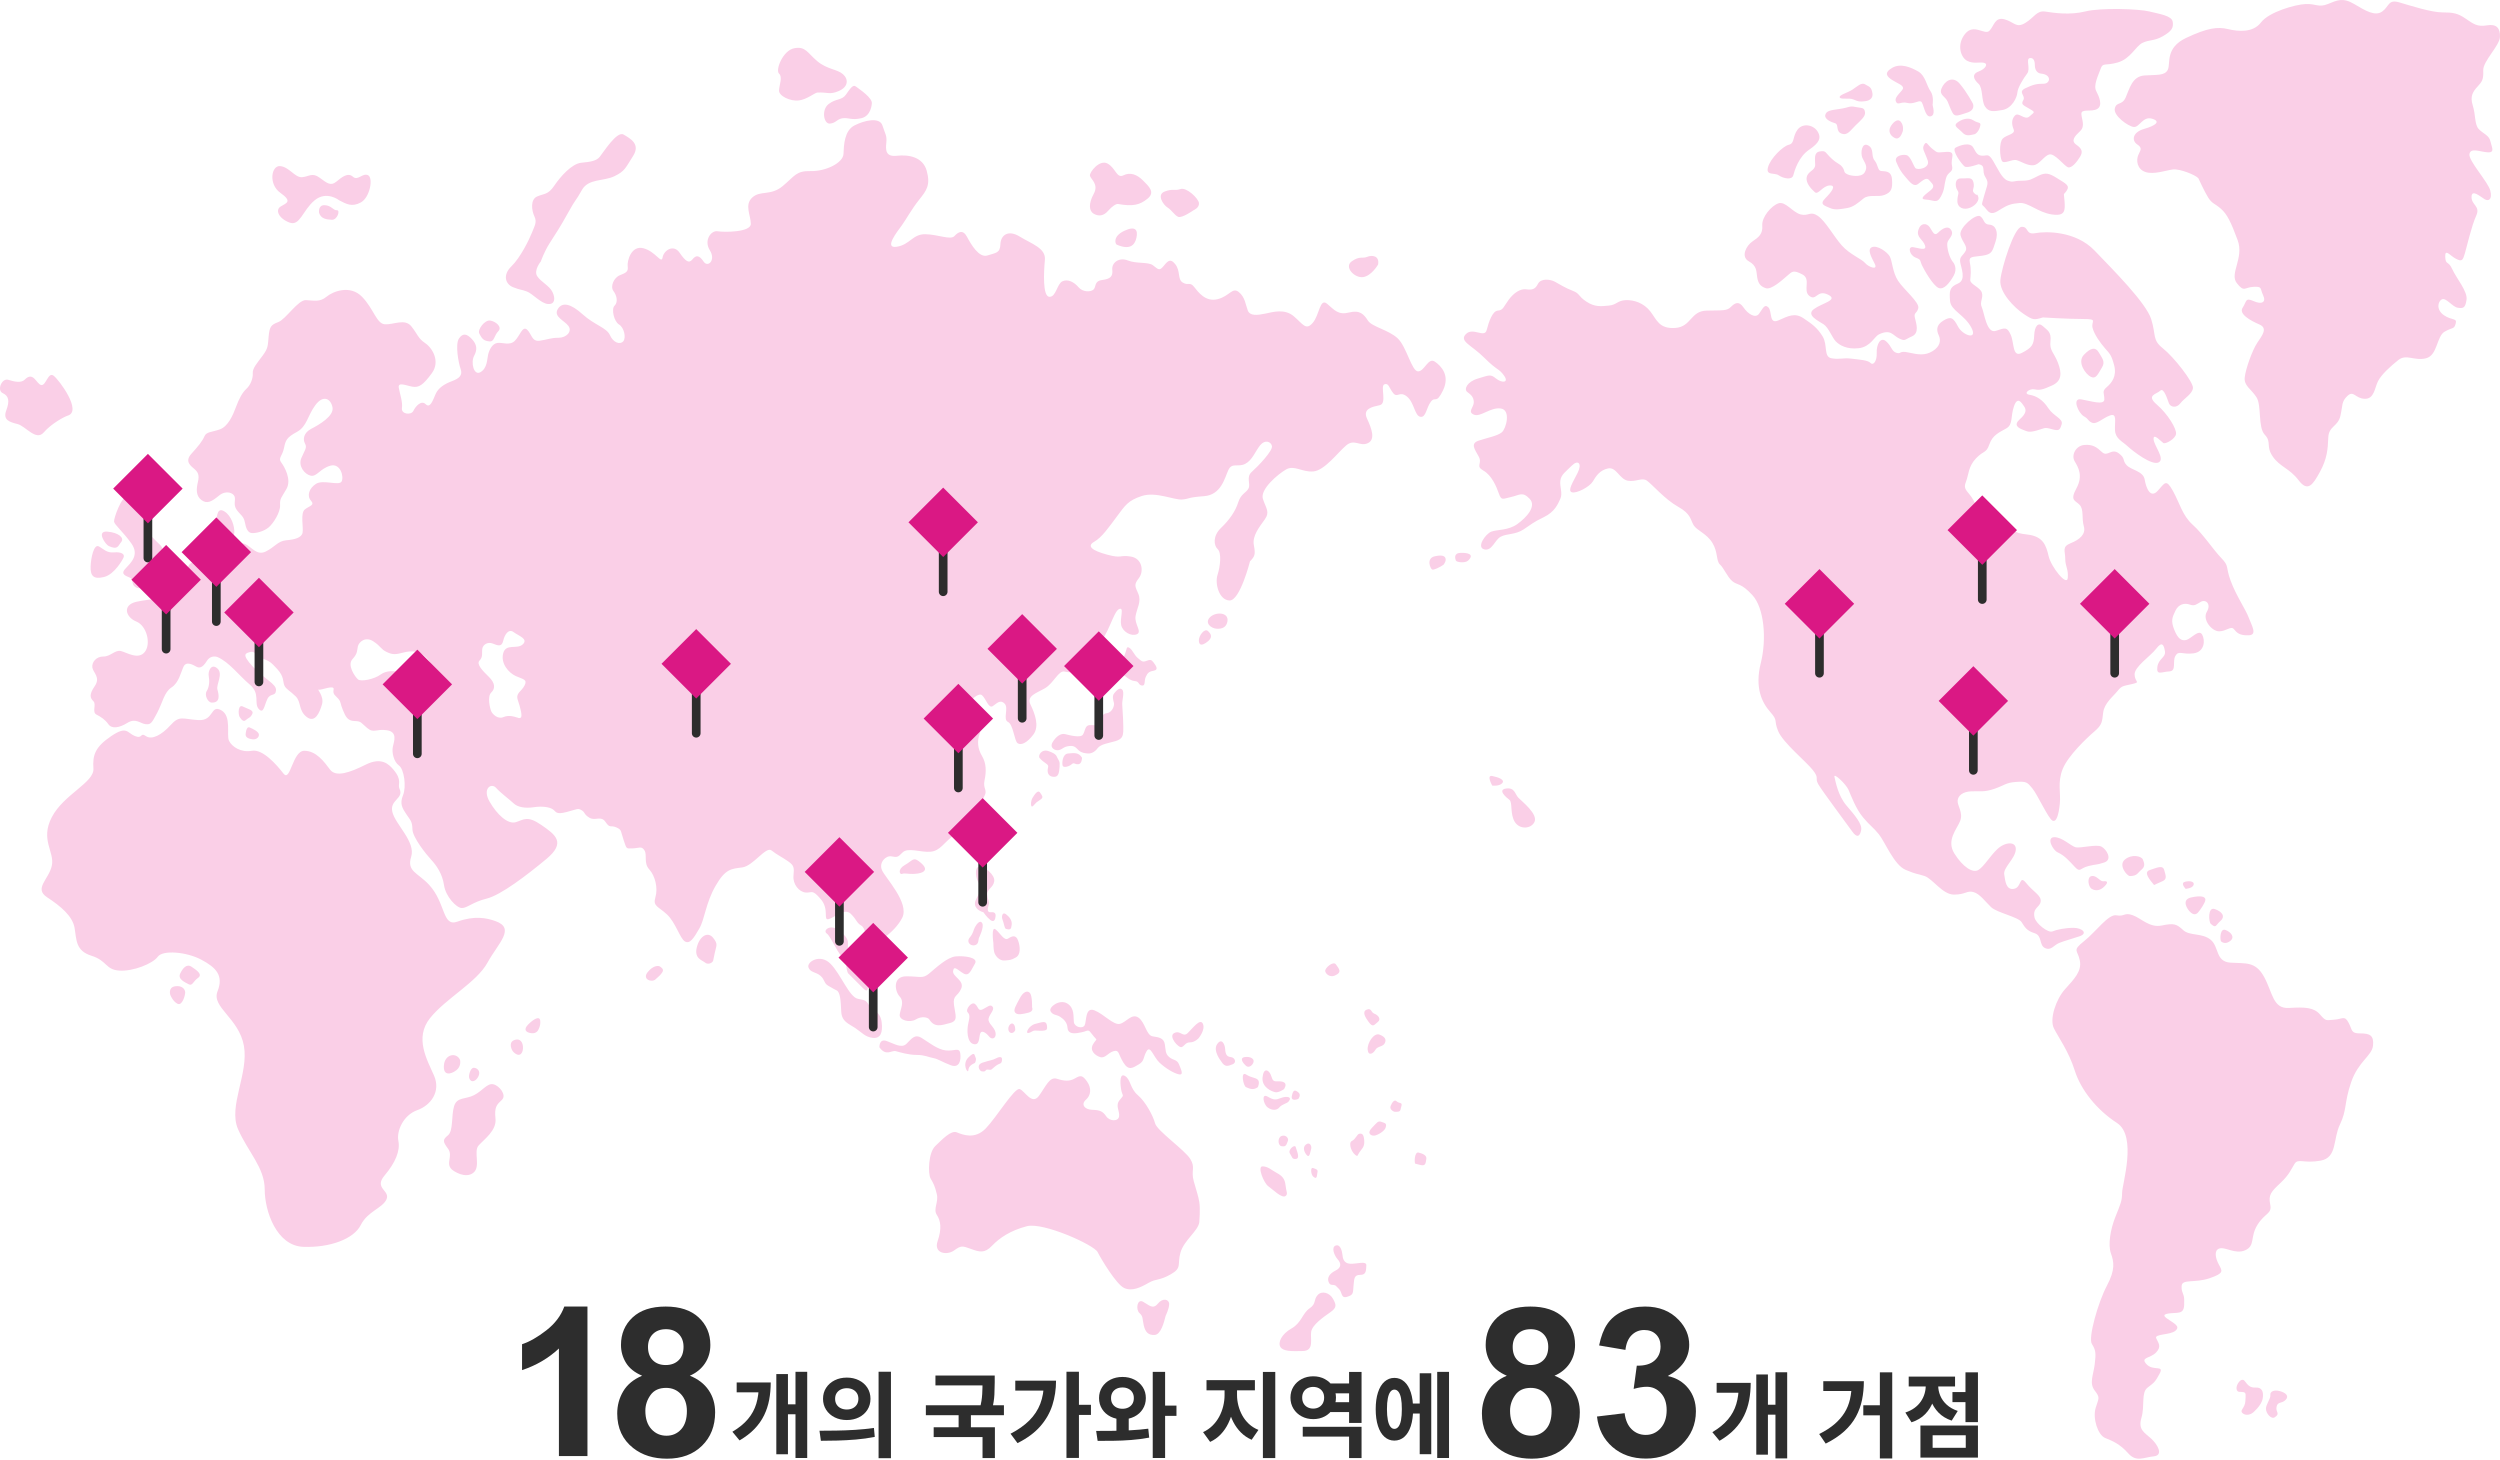 <?xml version="1.0" encoding="UTF-8"?><svg id="b" xmlns="http://www.w3.org/2000/svg" viewBox="0 0 608 355"><defs><style>.c{fill:#facfe7;}.d{fill:#da1884;}.e{fill:#2d2d2d;}</style></defs><path class="c" d="m97.145,191.807c1.187,2.474-2.473,2.663-1.712,5.707.761,3.044,5.707,7.229,4.566,10.844-1.141,3.615,1.638,3.871,4.376,6.849,4.065,4.423,3.161,10.276,6.849,8.941,4.162-1.506,7.078-.918,9.258-.141,4.975,1.773.722,5.298-1.926,10.113-2.649,4.816-10.113,8.669-13.966,13.485-3.853,4.816-.722,10.113.963,13.966,1.686,3.853-.722,7.224-4.094,8.428-3.371,1.204-5.057,5.057-4.575,7.465s-.722,5.298-3.371,8.428c-2.649,3.13,1.445,3.612.482,5.779-.963,2.167-4.575,2.89-6.261,6.261-1.686,3.371-7.465,5.538-13.966,5.298-6.502-.241-9.391-8.669-9.391-13.966s-4.094-9.15-6.502-14.689c-2.408-5.538,2.649-13.485,1.445-20.227-1.204-6.742-7.946-9.391-6.42-13.244,1.526-3.853-.322-5.779-3.934-7.706s-9.391-2.408-10.595-.722c-1.204,1.686-6.02,3.612-9.391,3.371-3.371-.241-2.89-2.408-6.742-3.612-3.853-1.204-3.612-3.853-4.094-6.742-.482-2.89-3.371-5.298-6.676-7.465-3.305-2.167.416-4.334,1.138-7.706.722-3.371-2.89-6.261,0-11.799,2.89-5.538,10.354-8.428,10.113-11.799-.241-3.371.482-5.298,4.334-7.906,3.853-2.608,3.853-.763,5.779,0,1.926.763,1.204-1.004,2.649,0s3.853-.281,6.02-2.689c2.167-2.408,2.89-1.445,6.742-1.204,3.853.241,2.89-3.853,5.538-2.408,2.649,1.445,1.204,6.02,1.926,7.465.722,1.445,2.89,2.89,5.538,2.408,2.649-.482,6.02,3.371,7.706,5.551,1.686,2.18,2.167-5.551,5.057-5.551s4.816,2.649,6.261,4.575c1.445,1.926,4.816.722,8.669-1.204,3.853-1.926,5.63-.098,6.742,1.204,2.267,2.655.957,3.581,1.466,4.642Zm12.717,92.589c.47.44,3.278,2.326,5.216.853,1.938-1.473,0-5.195,1.318-6.668,1.318-1.473,4.419-3.644,4.109-6.513-.31-2.869.31-3.411,1.551-4.574,1.241-1.163-.62-3.489-2.093-3.799-1.473-.31-2.559,1.551-4.652,2.636s-4.187.388-4.884,2.714c-.698,2.326-.155,5.97-1.473,7.055-1.318,1.085-1.318,1.473,0,3.256,1.318,1.783-.663,3.566.909,5.04ZM13.067,91.394c-1.369-1.076-1.858,2.445-3.032,2.249s-1.899-3.468-4.01-1.324c-.858.871-2.445.542-4.01.053-1.565-.489-2.836,2.543-1.369,3.227s1.76,1.858.88,4.205.782,2.836,2.738,3.325c1.956.489,4.499,4.205,6.357,2.054,1.858-2.151,5.005-3.844,5.868-4.107,3.521-1.076-2.054-8.606-3.423-9.682Zm39.812,76.314c-.351-1.265,1.476-3.795,0-5.13-1.476-1.335-2.361.615-2.108,1.897.213,1.079.14,2.6-.492,3.584s.279,2.781,1.195,2.811c2.179.07,1.757-1.897,1.406-3.162Zm298.08-72.806c-1.706,3.547-1.841,1.347-2.963,2.784-1.122,1.437-1.167,3.906-2.559,3.681-1.392-.224-1.482-3.502-3.277-4.939-1.796-1.437-2.289.449-3.322-.808-1.033-1.257-1.077-2.559-2.155-2.155-1.077.404.718,4.669-1.122,5.073-1.841.404-4.22.853-3.098,3.277,1.123,2.424,2.11,5.073.18,5.971-1.93.898-3.232-1.167-5.253.539-2.02,1.706-5.253,6.106-7.991,6.33-2.739.224-4.624-1.616-6.6-.494-1.975,1.122-6.42,4.849-5.657,7.183.763,2.335,1.751,3.143.449,4.983-1.302,1.841-3.098,3.996-2.649,6.285.449,2.29.18,2.739-.943,3.906,0,0-2.424,9.608-4.983,9.518-2.559-.09-3.591-4.13-2.918-6.196.673-2.065,1.033-5.387.045-6.285-.988-.898-1.212-3.233.808-5.163,2.02-1.93,3.502-4.041,4.175-6.196.673-2.155,1.93-2.29,2.514-3.412.584-1.122-.673-2.739.808-4.041,1.482-1.302,5.118-5.118,4.894-6.241-.224-1.122-1.689-1.661-2.865-.224-1.176,1.437-1.894,3.637-3.645,4.534-1.751.898-3.188-.404-4.085,1.482-.898,1.886-1.706,6.061-5.926,6.375-4.22.314-3.367.629-5.298.808-1.931.18-6.42-1.975-9.832-.853-3.412,1.122-4.041,2.29-6.061,4.983-2.02,2.694-3.637,5.073-5.522,6.151-1.886,1.077-.494,2.155,3.188,3.143,3.681.988,2.873,0,5.702.449,2.829.449,3.233,3.637,1.976,5.253-1.257,1.616-.943,1.93-.135,3.816.808,1.886-.359,3.502-.673,5.432-.314,1.93,1.661,3.816.314,4.4-1.347.584-3.457-.584-3.816-2.245-.359-1.661.853-4.534-.539-3.861-1.392.673-2.738,6.869-5.028,8.306-2.289,1.437-2.469,3.681-4.22,5.477-1.751,1.796-2.559,1.706-3.996,1.392s-2.649,2.828-4.714,4.041c-2.065,1.212-4.579,1.841-3.547,3.996,1.032,2.155,2.245,5.253.673,7.318-1.571,2.065-3.008,2.649-3.816,2.065-.808-.584-1.032-4.535-2.334-5.163s.224-3.367-.808-4.445c-1.033-1.077-1.841-.135-2.873.584-1.033.718-1.661-1.796-2.649-2.649-.988-.853-4.265,2.29-3.233,3.951,1.033,1.661,3.367,3.637,2.694,5.387-.673,1.751-.539,3.637.539,5.432,1.077,1.796,1.077,3.816.628,5.926-.449,2.11.808,2.29-.045,3.861-.853,1.571-1.122,3.053-3.412,4.355-2.29,1.302-1.841,3.592-4.13,5.253-2.29,1.661-3.188,3.682-5.522,3.906-2.335.224-5.567-1.122-6.824.179-1.257,1.302-1.392,1.167-2.739.943-1.347-.224-3.053,1.482-2.29,3.322.763,1.841,6.779,7.991,4.939,11.628-1.841,3.637-6.869,7.004-7.992,5.926-1.122-1.078-.763-3.322-1.975-4.041-1.212-.718-1.033-1.392-2.559-2.873-1.526-1.482-3.861.898-5.342,1.302-1.482.404.224-2.335-1.931-4.849-2.155-2.514-2.065-1.482-3.682-1.616-1.616-.135-3.142-2.02-2.963-4.041.18-2.02.18-2.514-1.302-3.547-1.481-1.033-2.694-1.571-4.041-2.649-1.347-1.078-4.445,3.771-7.094,4.13-2.649.359-4.085.269-6.51,4.49-2.424,4.22-2.604,8.036-3.951,10.371-1.347,2.335-2.29,3.861-3.502,3.143-1.212-.718-2.245-4.579-4.355-6.555-2.11-1.975-3.502-1.975-2.829-4.175.674-2.2-.045-5.208-1.482-6.779s-.449-3.457-1.167-4.624c-.718-1.167-1.302-.539-2.918-.494-1.616.045-1.392.18-2.155-2.02-.763-2.2-.359-2.469-1.796-3.098s-1.482.359-2.604-1.302c-1.122-1.661-2.469-.18-3.906-1.033-1.437-.853-.988-1.302-1.931-1.841-.943-.539-.898-.269-3.636.449-2.739.718-2.514-.135-3.367-.674s-2.559-.808-4.624-.494c-2.065.314-3.906,0-4.894-.943-.988-.943-3.098-2.469-4.265-3.771-1.167-1.302-3.412.18-1.571,3.367,1.841,3.188,4.445,5.567,6.375,4.983,1.931-.584,2.739-1.706,6.196.674,3.457,2.379,6.061,4.265,1.257,8.261-4.804,3.996-11.089,8.8-14.546,9.653-3.457.853-4.759,2.335-6.061,2.29-1.302-.045-3.906-2.783-4.31-5.567-.404-2.783-1.886-4.849-3.098-6.151-1.212-1.302-4.535-5.432-4.579-7.408-.045-1.975-.494-2.2-1.482-3.681-.988-1.482-1.661-2.559-.808-4.624.853-2.065.269-6.33-.988-7.228-1.257-.898-1.796-3.188-1.481-4.579.314-1.392,1.167-3.592-1.437-3.996-2.604-.404-3.187.808-4.804-.539-1.616-1.347-1.392-1.661-3.098-1.706-1.706-.045-2.155-1.077-2.828-2.694-.674-1.616-.404-1.886-1.078-2.694-.673-.808-1.436-1.033-1.167-2.29.269-1.257-3.098.269-3.636.045-.539-.224,1.392,1.571.808,3.592-.584,2.02-1.706,4.624-3.726,3.053-2.02-1.571-1.302-3.637-2.649-4.983s-2.379-1.751-2.783-2.694,0-2.065-1.706-3.951c-1.706-1.886-1.976-1.931-3.637-2.604-1.661-.673-1.796-1.886-2.918-1.571-1.122.314-2.301.441.6,3.565,2.901,3.124,5.775,4.202,5.64,5.773-.135,1.571-1.347.539-2.11,2.11-.763,1.571-.898,3.758-2.11,2.395-1.212-1.363.449-3.717-2.155-5.907-2.604-2.19-5.028-5.467-7.812-6.68,0,0-1.616-.718-2.649.943-1.033,1.661-1.796,1.788-2.559,1.365-.763-.423-2.424-1.418-3.098,0-.673,1.418-1.122,3.887-2.918,5.055-1.796,1.167-2.155,3.637-3.502,6.196-1.347,2.559-1.571,2.873-2.829,2.739-1.257-.135-2.379-1.571-4.4-.314-2.02,1.257-3.816,1.489-4.624.34-.808-1.148-1.796-1.777-2.918-2.361-1.123-.584.045-2.469-.718-3.233-.763-.763-1.167-1.526.314-3.681,1.481-2.155-.404-3.277-.584-4.534-.179-1.257.943-2.688,2.694-2.669,1.751.02,2.828-1.686,4.265-1.327,1.437.359,4.22,2.2,5.792.224,1.571-1.975.494-6.375-2.065-7.408-2.559-1.033-3.502-3.996.045-4.804,3.547-.808,7.498-.494,8.665-2.783,1.167-2.29,1.167-2.649,2.379-3.233,1.212-.584.988-.988,1.571-2.604.584-1.616,4.041-1.437,5.298-2.155,1.257-.718,2.334-2.29.988-4.086-1.347-1.796.314-2.739.494-4.49.18-1.751.314-3.681,2.02-2.604s2.469,3.637,2.38,5.163c-.09,1.527-1.796,4.041-.763,4.22,1.033.18,1.751-2.155,3.367-1.482,1.616.674,2.829,2.918,5.028,1.841,2.2-1.077,2.963-2.559,4.983-2.739,2.02-.18,3.771-.584,3.996-1.886.224-1.302-.584-4.714.539-5.612,1.122-.898,2.514-.988,1.481-2.155-1.032-1.167-.449-3.008,1.257-4.086,1.706-1.078,5.567.539,6.196-.539.629-1.077-.224-4.579-2.739-3.861-2.514.718-3.277,2.739-4.759,2.424-1.482-.314-3.098-2.335-2.289-4.265.808-1.93,1.481-2.514.898-3.547-.584-1.033-.314-2.649,1.526-3.592,1.841-.943,5.567-3.098,5.163-5.208s-2.245-3.143-4.175-.539c-1.931,2.604-2.02,5.163-4.49,6.51-2.469,1.347-2.739,1.975-3.143,3.951s-1.482,2.38-.673,3.457c.808,1.077,2.559,4.175,1.302,6.42-1.257,2.245-1.661,2.29-1.571,3.996.09,1.706-1.661,4.49-2.828,5.432-1.167.943-2.963,1.392-3.996,1.347s-1.482-1.167-1.751-2.649c-.27-1.482-1.078-1.751-1.976-3.008-.898-1.257-.224-2.29-.494-3.188-.27-.898-2.065-1.706-3.816-.269-1.751,1.437-2.873,2.11-4.265,1.077-1.392-1.033-1.257-2.739-.853-4.445.404-1.706-.045-2.38-.853-3.098-.808-.718-2.469-1.796-.763-3.681,1.706-1.886,2.694-3.098,3.188-4.265.494-1.167,1.796-.988,3.771-1.706,1.975-.718,3.143-3.367,3.906-5.432.763-2.065,1.571-3.547,2.559-4.445.988-.898,1.616-2.559,1.526-3.771-.09-1.212,1.033-2.424,2.424-4.31,1.392-1.886,1.212-2.424,1.437-4.669.224-2.245.494-2.783,2.334-3.457,1.841-.673,4.804-5.432,6.734-5.343,1.931.09,3.367.539,4.983-.808,1.616-1.347,5.792-2.963,8.665,0,2.873,2.963,3.502,6.555,5.567,6.689,2.065.135,4.849-1.482,6.42.494,1.571,1.975,1.616,2.918,3.367,4.086s3.726,4.445,1.616,7.318c-2.11,2.873-3.143,3.547-4.714,3.277-1.571-.269-3.592-1.257-3.322.269.27,1.526.988,3.457.763,4.939-.224,1.482,2.245,1.796,2.784.673.539-1.122,1.93-2.694,3.008-1.616,1.077,1.077,1.736-.943,2.395-2.469.658-1.526,2.185-2.469,3.98-3.143,1.796-.673,2.649-1.437,2.11-2.963-.539-1.527-1.347-6.016-.404-7.408.943-1.392,1.931-1.167,3.143.135,1.212,1.302,1.392,2.514.539,4.086-.853,1.571-.09,4.939,1.571,3.951,1.661-.988,1.571-3.143,1.841-4.265.27-1.122.988-2.649,2.245-2.828,1.257-.18,2.963.718,4.22-.494,1.257-1.212,1.886-3.771,3.008-2.739,1.122,1.033,1.122,2.963,3.053,2.694,1.93-.269,2.649-.718,4.579-.718s3.412-1.527,2.424-2.873c-.988-1.347-3.682-2.245-2.604-4.086,1.077-1.841,3.188-1.347,6.061,1.257,2.873,2.604,5.836,3.233,6.645,5.073.808,1.841,2.469,2.379,3.232,1.482.763-.898.18-3.367-1.033-4.086s-1.93-3.771-1.077-4.579c.853-.808.584-2.424-.269-3.547-.853-1.122.09-3.277,1.571-3.861,1.482-.584,2.065-.853,1.886-2.155-.179-1.302.853-5.163,3.816-4.4,2.963.763,4.4,3.951,4.669,2.245.27-1.706,2.649-3.322,4.13-1.167,1.482,2.155,2.29,2.694,3.143,1.616.853-1.077,1.661-1.032,2.694.539,1.033,1.571,3.053-.314,1.527-2.739-1.527-2.424.314-4.894,1.885-4.624,1.571.269,8.081.269,8.081-1.796s-1.616-4.624.359-6.42c1.975-1.796,4.445-.314,7.408-2.784,2.963-2.469,3.233-3.726,6.824-3.636,3.592.09,7.857-1.975,7.947-4.175.09-2.2.225-5.657,2.649-6.914,2.424-1.257,6.15-2.11,6.824,0,.673,2.11,1.122,2.424.943,4.175-.179,1.751-.224,3.502,2.559,3.188,2.784-.314,6.33.224,7.273,3.681.943,3.457-.045,4.759-1.841,7.004-1.796,2.245-3.187,4.804-4.22,6.241-1.032,1.437-4.489,5.702-1.257,5.208,3.233-.494,3.861-3.098,6.959-3.053,3.098.045,6.151,1.482,7.094.449.943-1.032,2.065-1.661,3.053.18.988,1.841,2.918,5.208,4.983,4.534,2.065-.673,3.053-.539,3.143-2.739.09-2.2,1.886-3.592,4.714-1.841,2.828,1.751,6.375,2.783,6.106,5.657-.269,2.873-.583,8.889,1.078,8.979,1.661.09,1.841-3.143,3.188-3.771,1.347-.629,2.873.225,3.906,1.437,1.032,1.212,2.918,1.212,3.636.584.718-.629.09-2.065,2.11-2.335,2.02-.269,2.649-.853,2.469-2.514-.179-1.661,1.616-3.098,3.771-2.245,2.155.853,4.939.314,6.106,1.167,1.167.853,1.482,1.482,2.424.404.943-1.077,1.661-2.38,3.008-.673,1.347,1.706.494,3.681,1.841,4.489,1.347.808,1.706-.269,2.739,1.033,1.032,1.302,2.783,3.726,5.702,3.008,2.918-.718,3.592-3.008,5.163-1.751,1.571,1.257,1.661,3.098,2.2,4.49.539,1.392,2.335,1.167,4.265.763,1.931-.404,4.714-1.257,6.959.674,2.245,1.93,2.918,3.502,4.579,1.571,1.661-1.931,1.706-6.151,3.502-4.624,1.796,1.526,2.694,2.783,5.343,2.11,2.649-.674,3.591.449,4.579,1.975.988,1.526,5.028,2.245,7.228,4.31,2.2,2.065,3.412,8.081,4.983,8.036,1.571-.045,2.424-3.457,4.041-2.38,1.616,1.077,3.726,3.412,2.02,6.959Zm-247.308,64.995c-1.692-1.691-3.625-1.691-5.497-1.208-1.873.483-2.598.604-4.108-.121-1.51-.725-1.329-1.329-3.262-2.598-1.933-1.269-3.504.181-3.745,1.208-.242,1.027,0,1.691-1.329,3.141s.604,4.229,1.329,4.893c.725.664,4.047-.06,5.497-1.148,1.45-1.087,3.476-.914,4.591-.604.944.262,2.356.967,3.504,1.752,1.148.785,1.873.785,3.564-.242,1.692-1.027,1.148-3.383-.543-5.074Zm21.808,4.531c-1.752-.785-3.745-3.081-3.081-5.558.664-2.477,3.383-.846,4.772-2.175,1.39-1.329-1.027-2.054-2.235-2.96-1.208-.906-2.175.544-2.537,2.114-.363,1.571-1.329,1.148-2.537.664-1.208-.483-2.356.242-2.537,1.208-.181.967.242,1.993-.664,2.903-.906.909.846,2.595,2.308,4.044,1.462,1.45,1.558,2.779.531,3.745-1.027.967-.302,3.927,0,4.591.302.665,1.57,1.994,2.96,1.39,1.39-.604,2.96,0,2.96,0,.988.229.665.362,1.208.153.543-.209-.061-2.51-.665-4.261s.846-2.054,1.627-3.564c.781-1.51-.358-1.51-2.11-2.296Zm48.363,67.361c.396-1.9.871-2.137-.396-3.72-1.267-1.583-3.246-.475-3.958,2.296s1.346,3.166,1.979,3.72c.633.554,1.662.237,1.979-.396l.396-1.9ZM27.684,134.343c-1.803.164-2.54-.901-3.688-1.475s-1.885,2.704-1.956,4.917.644,3.196,3.267,2.54c2.622-.656,4.589-4.425,4.589-4.425.726-1.177-.41-1.721-2.213-1.557Zm1.803-2.54c.82-.983-.656-2.295-3.41-2.511s-.428,3.148.377,3.51c2.243,1.009,2.213-.016,3.032-.999Zm11.418,4.861c-1.093-1.176-1.093-1.501-1.311-2.812-.219-1.311-.874-1.366-2.622-3.278-1.748-1.912-1.311-3.497-1.858-5.136-.546-1.639-1.257-.874-2.295-1.803-1.038-.929-.71-2.295-1.967-2.677-1.257-.382-3.223,5.136-3.114,5.9.109.765,2.185,2.459,4.207,5.299,2.021,2.841-.109,4.698-1.475,6.174-1.366,1.475.492,1.803,1.202,2.194s.328,1.466,1.038,2.067,1.366.601,2.459.109,1.748-.055,2.24.492c.492.546,2.021.382,2.841-.82.82-1.202,1.202-1.849,1.202-1.849,1.202-1.849.546-2.686-.546-3.862Zm46.873-87.446c2.205-1.225,3.063-6.003,1.715-6.615s-2.45,1.47-3.675.368c-1.225-1.103-2.695.123-4.043,1.225-1.348,1.103-2.205.368-4.043-.98-1.838-1.348-2.573-.245-4.288-.123-1.715.123-3.063-2.45-5.268-2.695-2.205-.245-2.94,4.41,0,6.493,2.94,2.083,1.593,2.45.123,3.308-1.47.858-.49,2.94,2.083,3.92s3.185-2.94,6.125-5.39c2.94-2.45,6.003,0,6.003,0,1.689.858,3.063,1.715,5.268.49Zm-7.079,4.232c1.355.065,2.129-2.387,1.226-2.323s-1.29-1.161-2.968-1.226c-1.678-.065-1.355,1.871-1.355,1.871.452,1.419,1.742,1.613,3.097,1.678Zm38.307,29.574c1.257.149,1.127-1.416,2.171-2.459,1.043-1.043-.596-2.385-1.938-2.608-1.341-.224-3.147,2.201-2.683,3.13.745,1.49,1.192,1.788,2.45,1.938Zm14.69-23.921c1.416-2.236,2.459-3.726,4.471-7.378,2.012-3.651,1.788-2.683,3.353-5.515s5.291-2.087,7.899-3.353,2.683-2.012,4.546-4.918c1.863-2.906-.671-4.248-2.31-5.216-1.639-.969-4.993,4.471-5.813,5.44-.82.969-2.161,1.192-4.471,1.416-2.31.224-5.067,3.353-6.579,5.589-1.512,2.236-2.438,1.863-4.152,2.608s-1.341,3.428-.671,4.844c.671,1.416.075,2.236-.596,3.95-.671,1.714-2.832,6.111-4.993,8.197-2.161,2.087-1.49,4.322.373,5.067,1.863.745,1.938.522,3.353,1.043,1.416.522,3.428,2.906,5.142,3.055s1.863-1.341,1.118-2.906c-.745-1.565-2.832-2.459-3.726-3.875s.894-3.577.894-3.577c0,0,.745-2.236,2.161-4.471Zm74.472-38.055c-.77-.616-1.463.616-2.464,2.002-1.001,1.386-2.31.847-4.158,2.233-1.848,1.386-1.232,4.928.308,4.774s1.694-1.155,3.157-1.309c1.463-.154,2.079.539,4.466,0s2.541-3.465,2.541-3.465c.341-1.439-3.08-3.619-3.85-4.235Zm-4.158,1.078c2.31-1.001,2.387-2.849,1.001-4.08s-3.85-1.156-6.237-3.158c-2.387-2.002-2.849-3.696-5.621-3.157s-4.62,5.313-3.697,6.16c.922.847.079,2.695.002,4.081-.077,1.386,2.772,2.695,4.774,2.464s3.923-1.887,4.543-1.925c2.541-.154,2.926.616,5.236-.385Zm72.37,35.707c.416-1.874-.208-3.019-3.019-1.665-2.81,1.353-2.114,3.182-1.77,3.331,3.123,1.353,4.372.208,4.788-1.665Zm2.726-9.536c1.885-1.557.328-2.95-1.147-4.425-1.475-1.475-3.114-2.049-4.753-1.229-1.639.82-1.885-1.803-3.852-2.868s-4.425,2.131-4.283,2.95,2.234,2.049.923,4.425-1.147,4.179,0,4.835,2.377.574,3.442-.656c1.065-1.229,2.055-1.794,2.459-1.721,3.606.656,5.327.246,7.212-1.311Zm12.481,1.083c-.129-1.153-3.043-3.897-4.467-3.405-1.424.492-1.878-.168-3.885.609s-.324,3.237.712,3.885c1.036.647,1.683,1.878,2.59,2.266.906.388,3.755-1.619,3.755-1.619,0,0,1.424-.583,1.295-1.736Zm40.906,13.086c-1.182.492-1.773-.295-3.742,1.083-1.97,1.379.689,4.136,2.757,3.841,2.068-.295,3.644-3.053,3.644-3.053.394-2.166-1.477-2.363-2.659-1.871ZM59.74,175.153c.727-.665,1.101-.499,1.6-1.496.499-.997-1.108-1.219-2.271-1.828-1.163-.609-1.163,1.773-.831,2.437,0,0,.776,1.551,1.502.886Zm1.693,4.653c.98.111,1.679-.609,1.513-1.274-.166-.665-1.44-1.274-2.216-1.606-.466-.2-.705.221-.837.708-.088.324-.127.678-.154.898-.094.785.714,1.163,1.693,1.274Zm-15.545,59.566c.921.496,1.063-.708,2.267-1.544,1.204-.836-.283-1.856-1.559-2.707-1.275-.85-2.207.48-2.763,1.63-.672,1.389,1.134,2.125,2.055,2.621Zm-2.71,4.747c1.116.567,1.86-1.984,1.86-2.763s-.779-1.771-2.48-1.488-1.204,2.055-1.063,2.267c0,0,.567,1.417,1.683,1.984Zm64.786,14.916c-.25,2.714,1.702,2.256,3.002,1.262,1.3-.994.918-2.523.918-2.523-.841-1.912-3.67-1.453-3.92,1.262Zm8.431,2.638c.535-1.223-.382-1.988-1.182-1.988s-1.296,1.864-1.111,2.447c.459,1.453,1.759.765,2.294-.459Zm10.781-7.226c-.153-1.415-1.07-2.026-2.294-1.415-1.223.612-.476,2.375,0,2.829,1.682,1.606,2.447,0,2.294-1.415Zm4.206-6.232c-.153-1.223-1.606-.382-2.906.918-1.3,1.3-.535,1.988.765,2.141s1.682-.841,1.682-.841c0,0,.612-.994.459-2.217Zm29.116-13.161c-.292-.219-1.608-.365-2.997,1.389-1.389,1.754,1.023,2.558,1.9,1.754.877-.804,1.218-1.035,1.681-1.754.484-.751-.292-1.17-.585-1.389Zm133.775-84.948c-1.355,1.355.181,2.709,1.625,2.799,1.445.09,2.401-.448,2.619-1.806.361-2.258-2.89-2.348-4.244-.993Zm-.524,3.341c-.795-.722-2.275,1.174-2.185,2.438.09,1.264.964.952,1.716.452,1.896-1.264,1.264-2.167.469-2.89Zm-17.769,12.19c1.153.072.793.937,1.73,1.081s.505-1.153.937-2.091c.433-.937.721-1.298,1.946-1.514,1.225-.216.577-1.153,0-1.946s-.865-.793-1.802-.433-1.153.072-2.091-.721c-.937-.793-1.225-1.946-2.018-2.451-.793-.505-.577.288-1.153,1.658-.577,1.37-1.009,1.802-1.081,2.731-.072.928-1.586.225-2.523.009-.937-.216-.216,3.676.649,4.037s1.298-.216,1.586-1.153,1.37-.505,1.37-.505c0,0,1.298,1.225,2.451,1.298Zm-8.894,10.61c-.492.328-1.147,0-2.185.109s-.983,1.42-1.53,2.295c-.546.874-3.223.164-4.316-.109-1.093-.273-2.24.601-3.059,1.967-.82,1.366.601,2.131,1.53,1.912.929-.219,1.093-.82,2.459-.983,1.366-.164,1.639.382,2.349,1.038.71.656,1.584.71,2.24.765.656.055,1.584-.219,2.349-1.257.765-1.038,2.732-1.257,4.371-1.748s1.803-1.257,1.883-2.295-.135-5.463-.244-6.488c-.109-1.025.601-3.018,0-3.728s-1.475.273-1.993.929-.192,1.694-.028,2.295c.164.601-.382,2.349-1.803,2.513-1.42.164-1.42,1.967-1.42,1.967,0,0-.109.492-.601.82Zm-7.321,7c-1.42.116-1.53,2.452-1.311,2.998s1.584.164,2.185-.382.656.055,1.584,0,.929-1.584.929-1.584c-.82-1.366-1.967-1.147-3.387-1.031Zm-4.972,4.309c.055.983.765,1.42,1.694,1.366s1.093-.983,1.202-2.412c.109-1.428-.164-1.467-.492-2.123-.328-.656-.328-1.038-2.131-1.694-1.803-.656-2.677,1.093-2.24,1.639.437.546,1.111,1.047,1.584,1.366.91.613.328.874.382,1.858Zm-1.584,6.778c.546-.434.273-.823-.273-1.588s-1.366.546-1.803,1.257-.492,1.748-.273,2.076.71-.492,1.257-.983c0,0,.546-.328,1.093-.761Zm-13.644,8.277c.337-.675-.202-2.497-.877-3.037s-1.08,1.89-1.012,2.227-1.755,2.295-.81,3.105c.945.81,1.957-.81,2.362-1.62l.337-.675Zm-14.916,9.314c.742-.607.135-1.485-1.215-2.497-1.35-1.012-1.485-.135-3.375.945s-1.215,2.43-.675,2.16,1.552.067,2.7,0c0,0,1.822,0,2.565-.607Zm16.199,11.812c.877.675,1.215-.067,1.282-.945.067-.877-.472-1.012-1.282-.945s-.675-.945-.405-1.755c.27-.81-.202-1.08-.337-2.497-.135-1.417,1.417-1.62,1.687-3.24.27-1.62-2.43-3.712-3.663-3.581-1.233.131-.859,3.041.001,4.121.86,1.08.084,2.092-.793,3.915s.877,2.835,1.822,3.037c0,0,.81,1.215,1.687,1.89Zm5.197,1.147c.135-1.08-.607-1.957-1.417-2.565s-1.147.54-.81,1.35c.337.81.461,2.125.81,2.227,1.147.337,1.282.067,1.417-1.012Zm-7.154-.337c-.472-.945-1.35.135-1.791.945-.441.81-.301,1.35-1.246,2.497-.945,1.147.202,2.16,1.246,1.89s.779-1.485,1.032-1.89c0,0,1.232-2.497.759-3.442Zm2.902,7.02c.202.81,1.215,2.16,2.565,2.025s1.485-.067,2.7-.742c1.215-.675,1.08-2.632.54-4.117-.54-1.485-1.485-1.08-2.43-.472s-1.89-1.282-3.032-2.226c-1.142-.943-.546,3.311-.546,3.311,0,0,0,1.412.202,2.222Zm-38.136-5.533c-1.803-1.241-3.66.258-2.568,1.018s3.059,5.906,4.152,5.796.929-2.291.983-3.503c.044-.985-.765-2.069-2.568-3.311Zm6.174,14.244c1.202,1.202,1.202.546,1.53-1.53.328-2.076-.874-4.917-1.639-5.899-.765-.982-1.202,1.2-2.841.751-1.639-.449-.983,2.416-.654,3.071,0,0,2.402,2.404,3.604,3.606Zm-5.245,5.682c.109,2.513,1.748,2.95,3.387,4.043,1.639,1.093,2.404,2.185,4.261,2.404,1.858.219,2.513-1.202,2.185-3.824-.328-2.622-2.076-2.732-3.004-4.043-.928-1.311-.711-1.202-2.8-1.639-2.089-.437-4.139-6.01-6.652-8.53-2.513-2.52-5.791-.43-5.354.881s1.858,1.093,2.95,2.076c1.093.983.765,1.748,1.858,2.404,1.093.656,2.078,1.145,2.078,1.145.858.45.982,2.57,1.091,5.083Zm26.443,2.841c2.076-.546,1.311-1.858.983-4.371-.328-2.513.874-1.967,1.748-3.993s-2.185-2.891-1.967-4.311,1.093-.219,2.513.609c1.42.828,1.858-.828,2.793-2.365s-2.575-1.96-4.651-1.777c-2.076.182-4.808,2.768-6.447,4.142-1.639,1.374-2.185.702-5.573.702s-2.841,3.606-1.629,4.917.209,2.95.01,4.371c-.198,1.42,2.493,2.076,3.913,1.202,1.42-.874,2.948-.523,3.278,0,1.311,2.076,2.95,1.42,5.026.874Zm-13.163,6.841c1.042.285,3.11.917,5.077.917s2.841.546,4.043.765,2.185.983,4.261,1.748c2.076.765,2.513-1.202,2.295-2.841-.219-1.639-1.42-.546-3.497-.765s-4.152-1.967-5.9-3.037c-1.748-1.071-2.513.306-3.715,1.446-1.202,1.141-2.95-.048-4.808-.704-1.858-.656-1.748,1.53-1.748,1.53,1.639,2.295,2.95.656,3.992.941Zm22.56-7.47c-.246-1.147,1.557-2.459,1.009-3.278s-1.255,0-2.436.574c-1.181.574-1.032-.656-1.899-1.311s-2.329,1.393-1.809,1.967.628.983.211,2.704c-.416,1.721-.321,4.671,1.236,5.081,1.557.41,1.311-1.557,1.639-2.54.328-.983,1.475-.164,2.131.674.656.838,1.539.564,1.629-.346.154-1.557-1.465-2.377-1.711-3.524Zm-3.171,9.015c-.302-.574-.107-1.639-1.753,0-1.645,1.639-.076,4.098,0,3.114.076-.983.744-1.393,1.598-1.803,0,0,.458-.738.155-1.311Zm3.089,2.95c.901.164.738-.082,1.803-.895s1.393-.334,1.542-1.399c.148-1.065-.804-.82-1.552-.41-.748.41-1.383.41-3.138.987-1.755.577-.695,2.024-.335,2.106,1.353.307.778-.553,1.68-.389Zm6.064-11.141c-.574-.405-1.393.651-1.147,1.552.246.901,1.229.901,1.639,0,0,0,.082-1.147-.492-1.552Zm4.098-7.462c-.574-.738-1.639-.41-2.511,1.273s-1.669,2.824-1.091,3.48c.578.656,1.799.328,3.192,0s.901-1.311.901-1.311c0,0,.082-2.704-.492-3.442Zm4.098,7.814c-.164-1.2-1.147-.767-2.786-.352s-2.54,2.372-1.721,2.228.98-.635,1.721-.594c2.95.164,2.95-.082,2.786-1.282Zm11.391,2.694c.983,1.166.738.392-.164,1.922-.901,1.53.492,2.731,1.721,3.118,1.229.388,1.885-1.043,3.278-1.441s1.065.643,2.377,2.778c1.311,2.134,2.377,1.226,3.77.418s.983-1.651,1.885-3.196c.901-1.545,1.639,1.381,3.114,2.778,1.475,1.397,3.524,2.619,4.753,2.865s.492-1.229,0-2.447c-.492-1.217-1.393-.913-2.377-1.755s-.82-1.617-1.065-3.118c-.246-1.502-1.393-1.694-2.95-1.922-1.557-.228-1.803-3.378-3.442-4.54-1.639-1.162-2.95,1.08-4.507,1.494s-3.934-2.381-6.228-3.283c-2.295-.901-1.885,2.704-2.377,3.635s-2.459.463-2.622-.782c-.164-1.245.246-3.427-1.639-4.538-1.885-1.111-4.589.947-4.016,1.931s1.393.738,2.295,1.311,1.721,1.393,1.803,2.629c.082,1.236.983,1.551,2.459,1.333s2.131-.52,2.131-.52c.802-.258.82.164,1.803,1.329Zm26.552-3.046c-.656-1.47-2.459,1.061-3.688,2.236s-1.721-.766-3.278,0c-1.557.766,1.065,3.742,1.82,3.414s.884-1.147,2.032-1.147,2.049-.989,2.049-.989c0,0,1.721-2.043,1.065-3.513Zm7.212,9.841c1.065-.398.574-1.651-.41-1.755s-1.311-.633-1.393-1.945c-.082-1.311-.901-2.786-1.967-1.174s.983,4.124.983,4.124c.951,1.604,1.721,1.147,2.786.75Zm2.95-1.755c-1.393.224-.328,1.579.328,2.135s1.364-.101,1.557-.38c.901-1.299-.492-1.979-1.885-1.755Zm3.196,5.513c-.574-.574-1.475-.41-2.868-1.284-1.393-.874-.656,2.841,0,3.087.656.246,1.639.901,2.868,0,0,0,.574-1.229,0-1.803Zm4.753.39c-1.311.062-1.147-.554-1.639-1.674s-1.721-1.748-1.967.71c-.246,2.459,2.295,3.442,3.114,3.606.82.164,2.131-.768,2.131-.768.983-1.67-.328-1.936-1.639-1.874Zm.901,4.035c-1.311.492-1.721.574-3.278-.328-1.557-.901-1.065,1.803,0,2.622,1.065.82,2.295.738,2.868,0s1.833-.955,2.213-1.393c1.065-1.229-.492-1.393-1.803-.901Zm4.179-1.374c-.82-.636-1.229-.675-1.557.864-.328,1.539,1.557.755,1.557.755,0,0,.82-.983,0-1.62Zm9.178-31.078c-.656-.983-2.786.901-2.622,1.639.164.738,1.193,1.524,2.295,1.065,1.967-.82.983-1.721.328-2.704Zm10.162,13.981c.901-.688.082-1.689-.82-2.016-.901-.328-.656-1.475-1.885-.983s-.265,1.97.492,3c1.061,1.444,1.311.688,2.213,0Zm.391,3.061c-1.33-.495-3.013,2.052-2.85,3.691s1.393.901,1.885,0,1.86-.684,2.295-1.639c.41-.901,0-1.557-1.33-2.052Zm-20.347,27.375c-.206-.82-2.007.656-1.407,1.557s.457,1.377,1.407,1.311c1.187-.082.206-2.049,0-2.868Zm-1.925-1.472c.328-.734-.574-1.642-1.557-1.232s-.874,2.286,0,2.465c1.229.252,1.229-.498,1.557-1.232Zm5.655,2.005c.246-.697-.246-1.926-1.229-1.188s-.283,1.991,0,2.377c.901,1.229.983-.492,1.229-1.188Zm1.557,5.561c.164-.626-.328-.767-1.065-1.013s-.511,1.577,0,2.049c1.065.983.901-.41,1.065-1.036Zm-7.77,3.167c-.148-1.557-.835-2.295-2.137-2.996-1.302-.701-2.139-1.593-3.467-1.593s.344,4.098,1.41,4.835,3.301,3.032,4.195,2.377c.671-.492.148-1.065,0-2.622Zm17.932-7.943c.492-.834,1.311-1.235,1.215-2.815-.096-1.58-.478-1.862-1.133-1.78-.656.082-.901,1.311-1.885,1.78-.983.469,0,3.219,1.311,3.65l.492-.834Zm5.409-7.464c-.901-.328-1.065.164-2.352,1.475-1.287,1.311-.189,1.967.631,1.865.82-.102,2.426-1.097,2.693-1.865.398-1.147-.07-1.147-.972-1.475Zm4.835-3.819c.328-1.033-.574-.606-1.147-1.18s-1.147.328-1.475,1.147c-.328.82.725,1.38.983,1.393,1.639.082,1.311-.328,1.639-1.361Zm4.662,14.309c1.302.328,1.239-.574,1.402-1.469.164-.895-.901-1.317-1.885-1.557-.983-.24-1.065,2.288-.82,2.698l1.302.328Zm-19.823,30.158c.82.82.41,2.377,1.99,1.885,1.58-.492,1.37-.901,1.534-2.704s.164-2.622,1.639-2.622,1.393-1.065,1.475-2.284c.082-1.218-2.295-.339-3.923-.421-1.629-.082-1.813-1.393-1.895-2.213s-.492-2.622-1.639-2.213-.328,2.459.492,3.36.983,1.967-.492,2.704c-1.475.738-2.131,1.721-1.721,2.786.41,1.065.983.492,1.721.901l.82.82Zm-11.555,9.588c-2.459,1.393-3.36,3.442-2.704,4.507.656,1.065,2.704,1.065,5.491.983,2.786-.082,1.721-2.95,1.987-4.671.266-1.721,3.012-3.606,4.651-4.753,1.639-1.147,1.475-1.803.656-3.278-.82-1.475-2.704-2.049-3.738-.901s-.289,2.086-1.916,3.196c-1.803,1.229-1.967,3.524-4.425,4.917Zm-29.757-5.933c0-1.141-1.522-1.617-2.758-.095-1.237,1.522-2.188.285-3.615-.476-1.427-.761-1.807,1.902-.856,2.758s.666,1.332,1.046,2.996c.38,1.665,1.141,2.426,2.663,2.33,1.522-.095,2.283-3.139,2.663-4.661,0,0,.856-1.712.856-2.854Zm7.324-24.826c-.285-1.617-.571-2.283-1.332-4.995-.761-2.712.476-3.28-.856-5.461-1.332-2.181-8.085-6.856-8.561-8.663-.476-1.807-2.283-5.232-4.185-6.847s-1.712-3.711-3.044-4.619-1.332,1.288-1.046,3.129c.285,1.841.951,1.203-.285,2.607-1.237,1.403,0,2.687-.19,4.018s-2.283,1.237-3.139,0-1.522-1.522-3.424-1.585c-1.902-.063-2.758-1.364-1.522-2.433,1.237-1.07,1.427-2.83.285-4.447-1.141-1.617-1.617-1.522-2.949-.752s-2.568.656-4.376.086-2.663,1.807-4.376,4.158c-1.712,2.351-3.424-1.21-4.672-1.652-1.248-.442-5.601,6.815-8.264,9.574-2.663,2.758-5.612,1.522-7.039.951-1.427-.571-3.519,1.712-5.232,3.329s-1.807,6.754-1.141,7.895,1.046,1.807,1.513,3.805-.942,3.615,0,5.041c.942,1.427,1.246,3.329.199,6.373-1.046,3.044,2.283,3.519,3.995,2.283s1.998-1.141,4.09-.38,3.329,1.141,5.136-.761c1.807-1.902,4.471-3.71,8.466-4.756,3.995-1.046,16.361,4.566,17.217,6.278.856,1.712,4.566,7.895,6.468,8.751,1.902.856,3.9-.095,5.897-1.237,1.998-1.141,2.568-.476,5.422-2.093,2.854-1.617,1.522-2.378,2.378-5.327.856-2.949,4.28-5.232,4.566-7.324,0,0,.285-3.329,0-4.946Zm77.6-98.31c-.867-.914-.86-2.54-2.994-2.235s0,2.134.813,2.743c.813.61.102,3.454,1.321,5.385,1.219,1.93,3.981,1.676,4.775,0,.914-1.93-3.048-4.978-3.915-5.893Zm-3.915-3.556c.705-.813-.908-1.422-2.432-1.727-1.524-.305,0,2.337,0,2.337,0,0,1.727.203,2.432-.61Zm184.928,149.701c.318-1.748-.238-2.78-1.668-2.701-1.43.079-1.906-.556-2.701-1.589s-2.145.874-1.986,1.906.953.635,1.668.794.556.635.477,2.224c-.079,1.589-1.35,2.145-.794,2.78s1.668.715,2.621,0c0,0,2.065-1.668,2.383-3.416Zm3.377,1.986c.279-1.35,1.23-.715,2.183-1.668s.079-1.748-1.35-2.145c-1.43-.397-2.462.079-2.343.953.119.874-1.072,2.224-1.072,3.336s1.286,2.638,2.145,2.065c1.43-.953.159-1.192.438-2.542Zm-7.609-38.084c2.476-1.114,1.114-3.218,2.971-6.189,1.857-2.971,3.59-2.599,3.095-4.951-.495-2.352.248-3.095,2.476-5.199,2.228-2.104,2.599-3.342,3.466-4.704s2.228,0,6.313-.743c4.085-.743,2.971-5.199,4.704-8.789,1.733-3.59.99-5.199,2.723-10.274,1.733-5.075,5.075-6.437,5.323-8.912.248-2.476-.743-2.971-3.095-2.971s-1.857-.743-2.847-2.599c-.99-1.857-1.485-.866-3.466-.743-1.981.124-1.981.495-3.466-1.238-1.485-1.733-3.59-1.857-7.551-1.609-3.961.248-3.961-3.714-6.065-7.551-2.104-3.837-4.456-3.218-8.17-3.466s-2.723-3.837-4.828-5.57c-2.104-1.733-5.075-.866-6.684-2.352s-2.228-1.733-5.199-1.114c-2.971.619-4.951-1.733-7.056-2.498-2.104-.765-1.981.394-3.961.022-1.981-.371-4.951,3.961-7.922,6.313s-1.485,2.104-.99,4.704c.495,2.599-1.362,4.456-3.59,6.932-2.228,2.476-3.837,7.303-2.723,9.531s3.59,5.57,5.075,10.274c1.485,4.704,5.323,9.531,10.274,12.75,4.951,3.218,1.238,14.978,1.238,16.958s-.371,2.723-1.609,5.818c-1.238,3.095-1.857,6.808-1.114,8.912.743,2.104,1.114,3.961-.99,7.922-2.104,3.961-4.58,12.626-3.643,14.111.937,1.485,1.044,2.228.701,4.951-.343,2.723-1.39,4.58,0,6.402,1.39,1.822.962,1.768.219,4.243-.743,2.476.495,6.561,2.352,7.303,1.857.743,3.59,1.485,5.57,3.714s3.714.99,6.189.743.99-2.847-.619-4.332c-1.609-1.485-3.218-2.104-2.352-5.05s-.124-6.091,1.485-7.329c1.609-1.238,1.857-1.362,2.971-3.466s-1.609-.495-3.218-2.228c-1.609-1.733.866-1.362,2.309-2.847s.538-2.352.043-3.466c-.495-1.114,3.466-.743,4.704-1.857,1.238-1.114-.371-1.733-2.104-2.971-1.733-1.238.619-1.238,2.476-1.362,1.857-.124,1.733-1.362,1.733-3.095s-.743-1.733-.619-3.466c.124-1.733,3.218-.619,6.808-1.857,3.59-1.238,3.095-1.733,2.228-3.342-.866-1.609-1.124-3.366,0-3.837,1.487-.623,3.961,1.485,6.437.371Zm-3.727-75.156c1.318-.966.264-2.196-1.054-2.723-1.318-.527-1.405,2.02-1.142,2.723,0,0,.878.966,2.196,0Zm-2.315-4.919c1.286-1.142.383-2.284-1.374-2.899-1.757-.615-1.485,3.152-.966,3.601,1.318,1.142,1.054.439,2.34-.703Zm-3.657-5.182c0-.791-1.142-1.054-3.513-.527s-.966,2.899,0,3.689c.966.791,1.581.264,2.108-.527,0,0,1.405-1.845,1.405-2.635Zm-2.899-3.513c.351-.791-.615-1.142-1.918-.878-1.303.264-.278,1.405,0,1.757,0,0,1.566-.088,1.918-.878Zm-7.554-.965c1.23-.526.791-1.407.439-2.724-.351-1.318-1.845-.527-3.513,0-1.669.527.088,2.459,1.054,3.646,0,0,.791-.396,2.02-.922Zm-5.094-2.812c.966-.791.703-1.581.351-2.459s-2.723-1.405-4.392,0c-1.669,1.405.572,4.021,1.23,4.01,1.845-.031,1.845-.76,2.811-1.55Zm-8.696,3.734c.703-.834.176-1.011-.615-.922s-1.581-1.495-2.811-1.262c-1.23.233-.79,2.64,0,3.105,1.493.878,2.723-.088,3.426-.922Zm-7.466-4.367c1.318,1.387,1.142.282,3.274-.255,2.132-.537,1.732-.166,3.84-.868,2.108-.703.527-3.25-.703-3.865-1.23-.615-5.094.439-6.236.176-1.142-.264-3.338-2.547-5.27-2.459-1.932.088-.304,3.157.878,3.689,1.757.791,2.899,2.196,4.216,3.583Zm-8.344,8.363c.176-1.493-1.757-2.284-3.513-4.465-1.757-2.181-1.054,1.039-2.986,1.39-1.932.351-2.108-1.845-2.372-3.513-.264-1.669,2.635-3.777,2.811-5.973.176-2.196-2.635-1.932-4.48-.176s-3.162,4.128-4.567,5.045-3.865-.741-5.885-3.973c-2.02-3.232.615-5.903,1.405-7.923.791-2.02-.703-3.689-.615-4.919.088-1.23,1.23-2.196,3.338-2.284,2.108-.088,3.074.264,5.621-.615,2.547-.878,2.723-1.493,5.27-1.669,2.547-.176,2.723.088,3.953,1.581,1.23,1.493,3.865,7.29,4.867,7.817,1.002.527,1.545-1.493,1.808-4.128.264-2.635-.615-5.182.703-8.432,1.318-3.25,5.885-7.554,7.729-9.135,1.845-1.581,1.845-2.284,2.108-4.567.264-2.284,2.459-3.953,3.513-5.27s1.318-1.142,3.513-1.669c2.196-.527.703-.351.615-2.284-.088-1.932,3.865-4.48,5.27-6.324,1.405-1.845,1.845-.966,2.108.615.264,1.581-1.581,1.757-1.845,3.865-.264,2.108,1.054,1.142,2.899,1.054,1.845-.088.703-2.372,1.493-3.777.791-1.405,1.669-.264,4.392-.615,2.723-.351,2.899-3.162,2.108-4.567-.791-1.405-2.723,1.054-3.865,1.318-1.142.264-2.02-.264-2.899-2.459-.878-2.196-.527-2.986.264-4.655.791-1.669,2.284-1.932,3.513-1.493,1.23.439,1.581-.088,2.723-.703,1.142-.615,2.547.527,1.405,2.459s1.23,4.743,2.986,4.743,2.899-1.405,3.601-.527,1.405,1.581,3.601,1.493.703-2.372,0-4.304c-.703-1.932-3.074-5.358-4.392-8.959-1.318-3.601-.264-3.426-2.284-5.534-2.02-2.108-4.392-5.797-6.939-8.081-2.547-2.284-3.162-5.27-4.831-8.256-1.669-2.986-1.932-1.932-3.689,0-1.757,1.932-2.811-.615-3.162-2.723-.351-2.108-3.25-2.284-4.392-3.513-1.142-1.23-.176-1.581-1.932-2.899-1.757-1.318-2.723.966-4.04-.264s-2.284-1.932-4.328-1.757-3.226,2.459-2.347,3.953c.878,1.493,2.108,3.513.439,6.588-1.669,3.074-.264,2.899.791,4.04s.439,3.25,1.002,5.182-1.002,3.25-3.198,4.128-1.318,1.845-1.318,3.777.791,2.459.615,4.655c-.176,2.196-4.04-2.635-4.655-5.27-.615-2.635-1.318-4.831-5.182-5.27s-2.723-.966-4.919-2.986c-2.196-2.02-3.074-.791-5.182-1.493-2.108-.703-2.196-2.811-3.426-4.567s-2.108-2.02-1.405-3.777c.703-1.757.527-3.689,2.459-5.709,1.932-2.02,2.459-1.142,3.25-3.426.791-2.284,2.459-2.899,4.128-3.865,1.669-.966.966-2.811,1.845-5.358.878-2.547,1.845-.878,2.459,0,.615.878.527,1.757-1.054,3.162-1.581,1.405-.351,2.108.791,2.547s1.405.703,3.338.176c1.932-.527,1.757-.878,3.601-.351,1.845.527,2.02.264,2.459-1.142.439-1.405-1.932-1.932-3.25-3.953-1.318-2.02-2.899-2.986-4.567-3.25-1.669-.264,0-1.581,1.23-1.318,1.23.264,2.02.088,4.304-.966,2.284-1.054,2.372-2.899,1.405-5.446-.966-2.547-2.108-2.986-1.845-5.27.264-2.284-.703-2.635-1.845-3.689-1.142-1.054-2.02,0-2.108,2.284-.088,2.284-.615,2.986-2.986,4.216-2.372,1.23-1.845-2.459-2.723-4.392s-1.318-1.757-3.601-.966c-2.284.791-2.811-4.392-3.426-5.709-.615-1.318.439-2.284,0-3.601-.439-1.318-2.899-2.02-2.811-3.074.088-1.054.264-2.459-.088-4.128-.351-1.669.527-1.405,2.986-1.757s2.459-1.054,3.25-3.426c.791-2.372,0-4.04-1.493-4.128-1.493-.088-1.142-1.23-2.196-2.02-1.054-.791-5.27,2.811-4.831,4.567.439,1.757,1.845,2.723,1.23,3.865-.615,1.142-1.493,1.318-1.318,2.635.176,1.318,1.581,4.392-.527,5.27-2.108.878-2.108,1.845-1.932,4.216.176,2.372,3.513,3.338,5.182,6.5s-2.108,1.932-3.25-.264c-1.142-2.196-1.757-2.547-3.601-1.405-1.845,1.142-1.581,2.459-1.054,3.601s.351,2.635-1.493,3.777c-1.845,1.142-3.513.878-5.885.351-2.372-.527-1.669.439-2.899.088s-1.142-1.581-2.547-2.811c-1.405-1.23-2.372.878-2.284,2.811.088,1.932-.791,3.162-1.493,2.459s-2.547-.791-4.655-1.054-2.811.264-4.831-.088c-2.02-.351-.878-3.25-2.196-5.358s-2.547-2.986-4.655-4.392-3.689-.527-6.061.527c-2.372,1.054-1.493-2.196-2.459-3.162-.966-.966-1.405.439-2.284,1.581-.878,1.142-2.635.088-3.777-1.581-1.142-1.669-2.108-1.054-3.074-.088s-1.932.791-5.885.878c-3.953.088-3.689,3.953-7.642,4.216s-4.48-2.02-6.061-4.04c-1.581-2.02-3.953-2.811-5.973-2.723-2.02.088-2.196,1.142-4.04,1.318s-3.426.439-5.534-.966c-2.108-1.405-1.493-1.932-3.338-2.635s-3.162-1.581-4.304-2.196c-1.142-.615-3.426-.878-4.128.527-.703,1.405-1.493,1.493-2.899,1.318-1.405-.176-2.986.878-4.216,2.547-1.23,1.669-1.318,2.547-2.635,2.635-1.318.088-2.196,2.723-2.723,4.743s-3.338-.791-5.048.966c-1.71,1.757,1.359,2.635,4.521,5.797,3.162,3.162,3.426,2.459,4.743,4.276,1.318,1.817-.527,1.872-1.932.731s-1.669-.791-4.392,0c-2.723.791-3.426,2.635-2.635,3.25s1.581,1.142,1.621,2.459c.039,1.318-1.621,2.372,0,3.074s4.001-1.845,6.548-1.493c2.547.351,1.318,4.919.264,5.797s-3.513,1.318-5.621,2.02c-2.108.703-.966,2.108,0,3.865s-.878,2.284,1.142,3.426,3.162,3.865,3.777,5.621c.615,1.757.966,1.23,2.986.791,2.02-.439,2.723-1.405,4.48.439,1.757,1.845-.791,4.567-2.986,6.148s-4.919,1.318-6.324,1.843-3.689,3.778-1.757,4.305,2.547-2.284,4.04-3.074c1.493-.791,3.513-.439,5.534-1.757s2.196-1.669,4.919-2.986c2.723-1.318,3.426-3.162,4.04-4.48s-.176-2.899,0-4.392,1.318-2.196,2.811-3.689c1.493-1.493,2.547-.527,1.405,1.757s-2.547,4.392-1.405,4.743,4.304-1.318,5.094-2.635c.791-1.318,1.669-2.723,3.689-3.162s2.811,2.635,4.831,2.986c2.02.351,3.426-.878,4.655,0,1.23.878,4.392,4.567,7.554,6.324s2.986,3.162,3.777,4.48c.791,1.318,3.162,2.02,4.567,4.304,1.405,2.284.878,4.392,1.845,5.27s1.757,2.986,2.986,4.04,2.108.351,4.919,3.426,3.513,10.54,2.02,16.513c-1.493,5.973.264,9.574,2.284,11.858s.791,1.845,1.932,4.655c1.142,2.811,6.763,7.378,8.432,9.486,1.669,2.108.439,1.845,1.318,3.426.878,1.581,7.027,9.75,8.256,11.506,1.23,1.757,1.932,1.142,2.196-.351.264-1.493-1.581-3.601-3.601-5.973-2.02-2.372-2.635-5.797-2.899-6.939-.264-1.142,2.811,1.757,3.426,3.162.615,1.405,1.757,4.567,3.513,6.675,1.757,2.108,2.372,2.284,3.865,4.128s3.689,7.466,6.5,8.646c2.811,1.181,2.547.84,4.567,1.488,2.02.649,4.392,4.534,7.202,4.534s3.162-1.054,4.743-.615,2.899,2.372,4.304,3.689c1.405,1.318,6.588,2.372,7.378,3.601.791,1.23,1.23,2.108,3.162,2.706s1.054,2.915,2.547,3.618c1.493.703,2.108-.703,3.444-1.239,1.336-.537,2.705-.869,4.925-1.612,2.221-.743.59-2.068-1.43-2.068s-4.128.439-5.146.878-4.02-1.918-4.34-3.388c-.527-2.422,1.318-2.409,1.493-3.902Zm-141.085-84.783c-1.748.055-1.311,1.42-1.147,1.858s2.263.716,3.005,0c1.584-1.53-.109-1.912-1.858-1.858Zm-3.621,1.639c-.015-.601-.367-1.311-2.607-.82s-1.093,3.005-.71,3.223,1.912-.546,2.786-1.147c0,0,.546-.656.531-1.257Zm110.266-53.787c1.557.738,1.229.328,3.114-.492,1.885-.82,1.065-3.114.738-4.507-.328-1.393.492-.983.82-2.377.328-1.393-3.524-4.507-4.917-6.638-1.393-2.131-1.393-4.917-2.049-5.982s-2.95-2.704-4.261-2.213c-1.311.492-.164,2.459.656,4.098s-1.557.738-2.377-.246c-.82-.983-3.688-2.049-5.655-4.261-1.967-2.213-3.934-5.9-5.818-7.185s-2.213.137-4.179-.354c-1.967-.492-3.688-3.278-5.409-2.704s-4.098,3.36-3.934,5.409-.901,2.868-2.377,3.852c-1.475.983-2.95,3.688-.901,4.835,2.049,1.147,1.803,2.459,2.049,3.934.246,1.475.82,2.213,2.131,2.622s3.934-1.967,5.163-3.032,1.475-1.475,3.688-.328c2.213,1.147,0,3.934,1.721,5.245,1.721,1.311,1.803-1.639,4.507-.328,2.704,1.311-1.475,2.049-3.442,3.524-1.967,1.475,1.147,2.868,2.377,3.688,1.229.82,2.049,3.196,2.95,4.138.901.942,2.704,2.008,5.582,1.68s3.86-2.865,4.908-3.36c2.95-1.393,3.36.246,4.917.983Zm11.719-23.11c.082-1.065,1.721-1.885.983-3.196-.738-1.311-2.213-.41-3.196.574-.983.983-1.311-.246-2.049-1.311-.738-1.065-2.213-1.147-2.767.656-.554,1.803,1.128,2.295,1.619,3.77.492,1.475-1.639.574-2.95.41s-.82,1.967.656,2.54c1.475.574.983.656,1.557,1.885.574,1.229,2.704,4.917,4.016,5.491,1.311.574,2.704-1.229,3.688-2.959.983-1.729,0-3.106,0-3.106-1.147-1.311-1.639-3.688-1.557-4.753Zm-25.487-18.521c-.738-.983-1.065-.656-2.665-2.131-1.6-1.475-1.268-1.967-2.825-1.721s-1.147,1.885-1.147,3.278-1.721,1.475-2.049,2.952c-.328,1.476,1.147,2.949,1.967,3.686s1.885-1.557,3.606-1.639.492,1.557-1.065,3.114c-1.557,1.557-.082,1.803,1.147,2.377,1.229.574,2.704.246,4.179,0s2.54-1.147,3.934-2.295c1.393-1.147,3.524-.246,5.163-.901,1.639-.656,1.967-1.475,1.803-3.77s-1.885-1.885-2.704-2.049c-.82-.164-.656-1.475-1.557-2.585-.901-1.11,0-2.824-1.557-3.643-1.557-.82-1.885,1.885-1.393,3.032.492,1.147,1.475,2.049.574,3.524-.901,1.475-3.77.656-3.77.656-1.639-.574-.901-.901-1.639-1.885Zm-10.899-9.178c-1.311,1.721-.656,3.36-2.131,3.7-1.475.34-4.507,3.348-5.081,5.479s1.557,1.229,2.622,1.967c1.065.738,3.196,1.229,3.524,0,.328-1.229,1.311-4.507,3.852-6.228s2.823-2.815,2.295-4.016c-.901-2.049-3.77-2.622-5.081-.901Zm14.013-5.491c-1.475-.328-1.475.164-3.852.492-2.377.328-3.196.492-3.442,1.475-.246.983,1.393,1.721,2.377,1.995.983.274.082,1.938,1.557,2.512,1.475.574,2.131-.738,3.442-2,1.311-1.262,2.417-2.184,2.295-3.163-.164-1.311-.901-.983-2.377-1.311Zm2.386-5.491c-.892-.574-1.976.574-3.123,1.311s-3.36,1.311-3.032,1.882,2.213.003,3.36.494,1.393.574,2.796.41,1.923-.978,1.794-1.885c-.246-1.721-.901-1.639-1.794-2.213Zm8.677,9.096c-.82-.983-2.049.328-2.54,1.311-.492.983-.082,2.049,1.065,2.622,1.147.574,1.721-.901,1.967-1.639,0,0,.328-1.311-.492-2.295Zm6.556,9.424c.643,1.866-2.54,2.459-3.032,1.803-.492-.656-1.147-2.868-2.131-3.114s-3.09.19-2.487,1.652c.603,1.462,1.094,2.366,2.242,3.676,1.147,1.31,2.006,2.539,3.134,1.638s2.029-1.639,2.603-.901,1.721,1.393.41,2.459-3.032,2.213-1.147,2.295c1.885.082,2.622,1.065,3.606-.738.983-1.803.738-2.6,1.229-4.414.492-1.814,1.885-1.322,1.475-3.125-.41-1.803,1.147-3.464-1.311-3.33s-2.044.38-3.399-.686c-1.354-1.065-1.457-2.107-2.061-1.054s.051,1.463.871,3.84Zm11.391,8.018c-.901-.833.082-1.052-.246-2.609-.328-1.557-1.393-.983-3.032-1.054-1.639-.071-1.475,2.038-.901,2.857s0,.983,0,2.636,1.557,2.281,3.114,1.626,2.215-1.928,1.967-2.622c-.41-1.147,0,0-.901-.833Zm-10.735-24.915c-.901-1.244-1.229-3.755-2.931-4.738s-4.281-2.131-6.374-.901-1.267,2.131,0,2.95c1.267.82,2.667,1.229,2.649,1.967s-2.195,2.049-1.757,3.211,1.201-.015,2.758.395,2.704-.656,3.36-.333c.656.323.901,3.857,2.295,3.611s.492-2.54.535-2.868c0,0,.367-2.049-.535-3.293Zm7.13-1.779c-1.803-2.122-3.77-.5-4.425,1.139-.656,1.639.901,1.885,1.475,3.191.574,1.306.574,1.562,1.181,2.71s1.442.656,3.56,0c2.119-.656,1.405-2.213,1.405-2.213,0,0-1.393-2.704-3.196-4.826Zm4.917,10.519c.41-1.355-.328-.776-1.605-1.616-1.278-.84-2.902-.225-3.948.594-1.046.82.39,1.393,1.292,2.377.901.983,1.803.656,3.032.385,0,0,.82-.385,1.229-1.739Zm1.311,12.173c.983,1.558.41,1.883-.328,4.67s-.656,1.557.574,3.187c1.229,1.63,2.213.747,3.688-.145,1.475-.892,2.377-1.239,4.425-1.398,2.049-.159,4.507,2.29,7.785,2.782,3.278.492,3.278-.901,3.114-3.265-.164-2.363-.41-1.16.492-2.472.901-1.311-.164-1.721-2.213-3.021-2.049-1.3-2.868-1.486-4.589-.667-1.721.82-1.967,1.229-4.179,1.229s-1.803.492-3.278,0c-1.475-.492-2.459-2.95-3.606-4.835-1.147-1.885-1.393-1.229-2.54-1.253-1.147-.023-1.475-.468-2.261-1.943s-3.312-.574-4.35,0c-1.038.574,1.612,4.179,2.267,4.589s3.329-.574,3.329-.574c1.936.328.687,1.557,1.67,3.115Zm14.177-22.693c-1.639.009-2.459.155-4.425,1.091s.082,1.769-.492,2.834-.328,1.147,1.393,2.131c1.721.983,1.229.82.082,1.897-1.147,1.078-2.622-1.16-3.524-.225s-.82,2.18-.328,3.382c.492,1.202-1.639,1.257-2.622,2.206s-.738,4.542-.246,5.443,2.459-.492,3.606-.164,2.622,1.393,4.098,1.229,2.54-2.295,3.852-2.622c1.311-.328,3.606,2.786,4.502,3.114.897.328,2.218-1.311,2.955-2.54.738-1.229.492-1.967-.901-2.938s-.41-2.061.901-3.29c1.311-1.229.41-2.786.328-4.179-.082-1.393,2.459-.41,3.852-1.229,1.393-.82.492-2.95-.246-4.358s.492-3.755,1.065-5.394,1.065-.656,4.179-1.557c3.114-.901,4.343-3.934,5.982-4.753s2.868-.41,4.999-1.639c2.131-1.229,2.622-2.049,2.377-3.524-.246-1.475-3.278-1.885-5.737-2.498-2.459-.613-11.719-.944-15.489,0-3.77.944-7.621.367-9.752.039-2.131-.328-2.704,1.475-4.917,2.786-2.213,1.311-2.622-.246-4.999-.901-2.377-.656-2.54,1.639-3.688,2.786-1.147,1.147-3.77-1.885-5.9.738-2.131,2.622-1.065,5.737.48,6.556s3.044.246,4.11.492c1.065.246.41,1.475-1.342,2.131-1.752.656-1.116,1.967,0,2.959s.687,4.171,1.588,5.538c.901,1.367,1.967,1.255,4.261.846s3.524-3.032,3.606-4.219c.082-1.187,1.475-3.485,2.377-4.632.901-1.147-.41-3.606.656-3.77s1.229.983,1.229,1.843.466,1.835,1.475,1.927c2.704.246,2.295,2.459.656,2.467Zm9.592,57.222c3.736,0,1.916.479,2.299,2.107.383,1.628,1.916,3.736,3.065,5.054,1.149,1.318,1.533,1.555,2.203,4.141s-.575,4.214-1.82,5.268c-1.245,1.054-.575,1.437-.575,2.969s-3.352.383-5.651,0c-2.299-.383-.67,3.352.67,4.119s.766.958,1.916,1.533c1.149.575,2.586-1.054,4.406-1.724,1.82-.67,1.149,1.437,1.245,3.544.096,2.107,1.724,2.682,3.065,3.927s5.939,4.789,7.567,3.927c1.628-.862-1.149-4.023-1.245-5.651-.096-1.628,1.916.67,2.395.958s2.874-.958,3.065-2.203c.192-1.245-2.011-4.885-4.693-7.184-2.682-2.299,0-2.49.862-3.352s1.724,2.107,2.107,3.065c.383.958,1.82,1.245,2.778,0s2.969-2.299,3.065-3.736c.096-1.437-4.598-7.471-7.28-9.601s-1.628-3.138-2.874-7.117c-1.245-3.978-9.195-11.922-13.793-16.711-4.598-4.789-11.877-4.693-14.368-4.214-2.49.479-1.533-1.628-3.36-1.533-1.828.096-4.877,9.962-5.164,12.931-.287,2.969,3.352,6.705,5.651,8.237s2.49,1.533,4.693.862c0,0,6.034.383,9.77.383Zm3.831,8.142c-.766-1.341-1.916-1.245-3.64.575s.479,4.789,1.724,5.364,1.666-.647,2.682-2.299c.878-1.427,0-2.299-.766-3.64Zm26.642-37.605c.914,1.422,1.524,1.321,3.048,2.646,1.524,1.326,2.438,3.246,4.064,7.615,1.626,4.369-2.032,8.128-.203,10.464,1.829,2.337,1.829,1.016,4.054.914s1.534.305,2.346,2.032-.305,2.337-2.346,1.422-1.616.102-2.632,1.626,1.93,3.149,4.064,4.064.711,2.641-.508,4.47-2.845,6.4-3.048,8.435c-.203,2.034,1.524,2.741,2.845,4.773,1.321,2.032.305,7.315,2.032,9.143s.203,2.743,1.93,5.283c1.727,2.54,4.064,2.845,6.299,5.791,2.235,2.946,3.454,1.118,5.181-2.032s1.93-5.486,2.032-8.331,2.337-2.641,2.946-5.283c.61-2.641.203-3.454,1.727-4.877,1.524-1.422,1.829.61,4.165.711,2.337.102,2.438-2.641,3.251-4.267.813-1.626,3.048-3.657,4.978-5.181,1.93-1.524,3.861.305,6.705-.406,2.845-.711,2.54-5.384,4.572-6.502,2.032-1.118,2.235-.508,2.641-1.93.406-1.422-.914-.711-2.845-2.032-1.93-1.321-1.524-3.353-.508-3.861s2.54,1.829,3.861,2.032,1.829.102,2.133-1.93c.305-2.032-2.438-5.181-3.454-7.416-1.016-2.235-1.626-.914-1.727-3.048-.102-2.133,1.219-.203,2.641.508s1.626.406,2.133-1.321c.508-1.727,1.626-6.705,2.743-9.128,1.118-2.423-1.118-2.555-1.118-4.587s2.133-.102,3.149.508c1.016.61,1.93.102,1.422-2.032s-5.384-7.315-5.08-8.94c.305-1.626,2.641-.508,4.47-.406s.914-1.321.61-2.743-1.829-1.829-2.845-2.946c-1.016-1.118-.711-3.454-1.422-5.689-.711-2.235,0-3.353,1.118-4.572,1.118-1.219,1.524-1.727,1.422-3.962-.102-2.235,3.962-5.994,4.064-8.128.102-2.133-.813-3.251-3.149-2.845-2.337.406-3.251-.305-5.181-1.626-1.93-1.321-3.048-1.524-5.689-1.524s-7.721-1.626-10.464-2.438-2.438,1.016-4.165,2.235c-1.727,1.219-4.064-.203-6.807-1.836-2.743-1.633-4.165-.907-6.4.007-2.235.914-2.845-.102-5.384,0s-8.94,1.93-10.871,4.47c-1.93,2.54-5.486,2.235-8.026,1.626-2.54-.61-4.978-.305-10.159,2.133-5.181,2.438-3.759,6.197-4.47,7.721s-2.641,1.219-5.689,1.422c-3.048.203-3.657,3.353-4.572,5.366s-2.235.933-2.641,2.66,3.251,4.369,4.617,4.503,2.19-2.674,4.425-2.018.914,1.68-1.93,2.493-3.048,2.845-1.658,3.764.743,1.417.235,2.636-.305,3.353,1.727,4.065c2.032.712,5.08-.407,6.72-.611s5.472,1.321,6.183,2.134c0,0,1.524,3.352,2.438,4.774Z"/><path class="e" d="m35.97,136.772c-.583,0-1.056-.473-1.056-1.056v-10.556c0-.583.473-1.056,1.056-1.056s1.056.473,1.056,1.056v10.556c0,.583-.473,1.056-1.056,1.056Z"/><rect class="d" x="29.999" y="112.857" width="11.942" height="11.942" transform="translate(94.56 9.369) rotate(45)"/><path class="e" d="m40.404,158.929c-.583,0-1.056-.473-1.056-1.056v-10.556c0-.583.473-1.056,1.056-1.056s1.056.473,1.056,1.056v10.556c0,.583-.473,1.056-1.056,1.056Z"/><rect class="d" x="34.433" y="135.013" width="11.942" height="11.942" transform="translate(111.525 12.724) rotate(45)"/><path class="e" d="m52.61,152.225c-.583,0-1.056-.473-1.056-1.056v-10.556c0-.583.473-1.056,1.056-1.056s1.056.473,1.056,1.056v10.556c0,.583-.473,1.056-1.056,1.056Z"/><rect class="d" x="46.639" y="128.309" width="11.942" height="11.942" transform="translate(110.359 2.129) rotate(45)"/><path class="e" d="m62.971,166.9c-.583,0-1.056-.473-1.056-1.056v-10.556c0-.583.473-1.056,1.056-1.056s1.056.473,1.056,1.056v10.556c0,.583-.473,1.056-1.056,1.056Z"/><rect class="d" x="57" y="142.984" width="11.942" height="11.942" transform="translate(123.771 -.899) rotate(45)"/><path class="e" d="m101.495,184.384c-.583,0-1.056-.473-1.056-1.056v-10.556c0-.583.473-1.056,1.056-1.056s1.056.473,1.056,1.056v10.556c0,.583-.473,1.056-1.056,1.056Z"/><rect class="d" x="95.525" y="160.468" width="11.942" height="11.942" transform="translate(147.417 -23.019) rotate(45)"/><path class="e" d="m482.087,146.867c-.583,0-1.056-.473-1.056-1.056v-10.555c0-.583.473-1.056,1.056-1.056s1.056.473,1.056,1.056v10.555c0,.583-.473,1.056-1.056,1.056Z"/><rect class="d" x="476.116" y="122.952" width="11.942" height="11.942" transform="translate(232.362 -303.126) rotate(45)"/><path class="e" d="m442.492,164.789c-.583,0-1.056-.473-1.056-1.056v-10.556c0-.583.473-1.056,1.056-1.056s1.056.473,1.056,1.056v10.556c0,.583-.473,1.056-1.056,1.056Z"/><rect class="d" x="436.521" y="140.873" width="11.942" height="11.942" transform="translate(233.438 -269.88) rotate(45)"/><path class="e" d="m479.919,188.408c-.583,0-1.056-.473-1.056-1.056v-10.556c0-.583.473-1.056,1.056-1.056s1.056.473,1.056,1.056v10.556c0,.583-.473,1.056-1.056,1.056Z"/><rect class="d" x="473.948" y="164.493" width="11.942" height="11.942" transform="translate(261.101 -289.426) rotate(45)"/><path class="e" d="m169.32,179.383c-.583,0-1.056-.473-1.056-1.056v-10.556c0-.583.473-1.056,1.056-1.056s1.056.473,1.056,1.056v10.556c0,.583-.473,1.056-1.056,1.056Z"/><rect class="d" x="163.349" y="155.467" width="11.942" height="11.942" transform="translate(163.746 -72.443) rotate(45)"/><path class="e" d="m204.143,229.992c-.583,0-1.056-.473-1.056-1.056v-10.556c0-.583.473-1.056,1.056-1.056s1.056.473,1.056,1.056v10.556c0,.583-.473,1.056-1.056,1.056Z"/><rect class="d" x="198.172" y="206.077" width="11.942" height="11.942" transform="translate(209.732 -82.243) rotate(45)"/><path class="e" d="m212.367,250.839c-.583,0-1.056-.473-1.056-1.056v-10.556c0-.583.473-1.056,1.056-1.056s1.056.473,1.056,1.056v10.556c0,.583-.473,1.056-1.056,1.056Z"/><rect class="d" x="206.396" y="226.923" width="11.942" height="11.942" transform="translate(226.882 -81.953) rotate(45)"/><path class="e" d="m514.29,164.789c-.583,0-1.056-.473-1.056-1.056v-10.556c0-.583.473-1.056,1.056-1.056s1.056.473,1.056,1.056v10.556c0,.583-.473,1.056-1.056,1.056Z"/><rect class="d" x="508.319" y="140.873" width="11.942" height="11.942" transform="translate(254.467 -320.649) rotate(45)"/><path class="e" d="m238.986,220.487c-.583,0-1.056-.473-1.056-1.056v-10.556c0-.583.473-1.056,1.056-1.056s1.056.473,1.056,1.056v10.556c0,.583-.473,1.056-1.056,1.056Z"/><rect class="d" x="233.015" y="196.572" width="11.942" height="11.942" transform="translate(213.217 -109.665) rotate(45)"/><path class="e" d="m248.595,175.742c-.583,0-1.056-.473-1.056-1.056v-10.556c0-.583.473-1.056,1.056-1.056s1.056.473,1.056,1.056v10.556c0,.583-.473,1.056-1.056,1.056Z"/><rect class="d" x="242.624" y="151.826" width="11.942" height="11.942" transform="translate(184.391 -129.565) rotate(45)"/><path class="e" d="m229.38,144.972c-.583,0-1.056-.473-1.056-1.056v-10.556c0-.583.473-1.056,1.056-1.056s1.056.473,1.056,1.056v10.556c0,.583-.473,1.056-1.056,1.056Z"/><rect class="d" x="223.409" y="121.056" width="11.942" height="11.942" transform="translate(157.006 -124.991) rotate(45)"/><path class="e" d="m267.22,179.933c-.583,0-1.056-.473-1.056-1.056v-10.556c0-.583.473-1.056,1.056-1.056s1.056.473,1.056,1.056v10.556c0,.583-.473,1.056-1.056,1.056Z"/><rect class="d" x="261.249" y="156.017" width="11.942" height="11.942" transform="translate(192.81 -141.508) rotate(45)"/><path class="e" d="m233.072,192.695c-.583,0-1.056-.473-1.056-1.056v-10.556c0-.583.473-1.056,1.056-1.056s1.056.473,1.056,1.056v10.556c0,.583-.473,1.056-1.056,1.056Z"/><rect class="d" x="227.101" y="168.78" width="11.942" height="11.942" transform="translate(191.833 -113.623) rotate(45)"/><path class="e" d="m422.873,336.307h2.897c0,1.479-.124,2.882-.373,4.21-.25,1.328-.66,2.584-1.234,3.768s-1.346,2.286-2.32,3.304-2.192,1.958-3.655,2.818l-1.742-2.105c1.584-.936,2.847-1.965,3.79-3.09.943-1.123,1.618-2.369,2.026-3.734.407-1.365.611-2.886.611-4.56v-.611Zm-5.386,0h6.269v2.4h-6.269v-2.4Zm9.642-2.037h2.829v19.51h-2.829v-19.51Zm1.991,7.356h3.486v2.422h-3.486v-2.422Zm2.671-7.898h2.852v20.957h-2.852v-20.957Z"/><path class="e" d="m450.325,335.9h2.965c0,1.584-.147,3.097-.441,4.538-.295,1.44-.789,2.802-1.483,4.085-.694,1.282-1.641,2.47-2.84,3.564-1.2,1.094-2.705,2.094-4.515,2.998l-1.585-2.33c1.479-.74,2.719-1.54,3.723-2.4,1.003-.86,1.814-1.788,2.433-2.783.619-.996,1.064-2.087,1.335-3.271s.407-2.47.407-3.859v-.543Zm-6.902,0h8.487v2.399h-8.487v-2.399Zm9.731,5.862h5.5v2.444h-5.5v-2.444Zm4.029-8.012h3.009v20.956h-3.009v-20.956Z"/><path class="e" d="m468.34,335.674h2.444v1.335c0,1.313-.212,2.566-.634,3.757-.423,1.192-1.067,2.237-1.935,3.135-.868.897-1.981,1.566-3.338,2.002l-1.494-2.376c.86-.286,1.602-.659,2.229-1.12s1.139-.985,1.54-1.573c.4-.589.697-1.207.893-1.857.196-.648.295-1.304.295-1.969v-1.335Zm-4.142-.882h11.271v2.399h-11.271v-2.399Zm2.852,11.904h13.986v7.786h-13.986v-7.786Zm1.924-11.022h2.399v1.313c0,.814.166,1.626.498,2.433.332.807.848,1.535,1.55,2.184.702.648,1.603,1.161,2.705,1.538l-1.471,2.354c-1.298-.437-2.366-1.087-3.203-1.946-.837-.86-1.46-1.856-1.867-2.987-.408-1.132-.611-2.323-.611-3.576v-1.313Zm9.098,13.376h-8.057v3.055h8.057v-3.055Zm-3.237-10.501h3.961v2.444h-3.961v-2.444Zm3.169-4.798h3.032v12.108h-3.032v-12.108Z"/><path class="e" d="m184.544,336.209h2.897c0,1.479-.124,2.882-.373,4.21-.25,1.328-.66,2.584-1.234,3.768-.574,1.184-1.346,2.286-2.32,3.304s-2.192,1.958-3.655,2.818l-1.742-2.105c1.584-.936,2.847-1.965,3.79-3.09.943-1.123,1.618-2.369,2.026-3.734.407-1.365.611-2.886.611-4.56v-.611Zm-5.386,0h6.269v2.4h-6.269v-2.4Zm9.642-2.037h2.829v19.51h-2.829v-19.51Zm1.991,7.356h3.486v2.422h-3.486v-2.422Zm2.671-7.898h2.852v20.957h-2.852v-20.957Z"/><path class="e" d="m199.639,350.4l-.34-2.444c1.222,0,2.576-.012,4.062-.035,1.486-.022,3.018-.083,4.594-.18,1.577-.098,3.104-.252,4.583-.464l.204,2.173c-1.508.302-3.041.517-4.594.645-1.554.128-3.056.212-4.503.249-1.449.039-2.784.057-4.006.057Zm6.314-15.368c1.087,0,2.067.219,2.942.657s1.562,1.045,2.06,1.822c.497.777.747,1.67.747,2.682,0,.995-.25,1.886-.747,2.671-.498.785-1.185,1.396-2.06,1.833-.875.438-1.856.657-2.942.657-1.101,0-2.089-.218-2.964-.657-.876-.437-1.566-1.048-2.071-1.833s-.758-1.675-.758-2.671c0-1.011.252-1.904.758-2.682.506-.777,1.195-1.385,2.071-1.822.875-.437,1.863-.657,2.964-.657Zm0,2.58c-.543,0-1.03.102-1.46.306s-.769.497-1.019.882c-.249.385-.373.849-.373,1.392s.124,1.011.373,1.403c.25.392.588.69,1.019.893.43.204.916.306,1.46.306.529,0,1.004-.101,1.426-.306.422-.204.758-.501,1.007-.893.25-.392.374-.86.374-1.403s-.124-1.007-.374-1.392c-.249-.385-.585-.679-1.007-.882-.423-.204-.898-.306-1.426-.306Zm7.718-4.006h3.009v21.026h-3.009v-21.026Z"/><path class="e" d="m225.168,341.755h18.988v2.421h-18.988v-2.421Zm1.901,5.363h14.892v7.49h-3.01v-5.115h-11.881v-2.376Zm.43-12.583h13.262v2.399h-13.262v-2.399Zm5.635,8.917h2.987v4.39h-2.987v-4.39Zm5.816-8.917h2.965v1.674c0,.906-.027,1.898-.079,2.976-.053,1.079-.246,2.305-.577,3.678l-2.942-.272c.317-1.358.502-2.539.554-3.542.053-1.003.079-1.95.079-2.841v-1.674Z"/><path class="e" d="m253.865,335.78h2.965c0,2.097-.298,4.081-.894,5.952-.597,1.871-1.577,3.587-2.942,5.149s-3.21,2.923-5.534,4.085l-1.697-2.286c1.841-.95,3.36-2.022,4.56-3.214,1.199-1.192,2.089-2.545,2.671-4.063.58-1.516.871-3.209.871-5.08v-.543Zm-6.948,0h8.51v2.421h-8.51v-2.421Zm12.448-2.173h3.032v20.958h-3.032v-20.958Zm2.264,8.034h3.689v2.468h-3.689v-2.468Z"/><path class="e" d="m266.946,350.422l-.362-2.422c1.206,0,2.527-.007,3.961-.022,1.433-.015,2.896-.061,4.39-.136s2.935-.203,4.323-.385l.227,2.173c-1.449.272-2.916.464-4.402.576-1.486.114-2.919.179-4.3.193s-2.66.022-3.836.022Zm6.043-15.548c1.071,0,2.037.219,2.897.657.859.437,1.539,1.045,2.036,1.822.498.777.747,1.663.747,2.659s-.249,1.887-.747,2.671c-.497.786-1.177,1.396-2.036,1.833-.86.438-1.826.656-2.897.656-1.087,0-2.06-.217-2.919-.656-.86-.437-1.54-1.048-2.037-1.833-.498-.784-.747-1.675-.747-2.671s.249-1.881.747-2.659c.497-.777,1.177-1.385,2.037-1.822.859-.437,1.833-.657,2.919-.657Zm0,2.558c-.543,0-1.022.101-1.438.306-.415.203-.743.497-.984.882s-.362.849-.362,1.391c0,.559.121,1.03.362,1.414.241.385.569.679.984.883.415.204.894.306,1.438.306.528,0,.999-.102,1.414-.306.414-.204.743-.498.984-.883.241-.384.362-.856.362-1.414,0-.542-.121-1.007-.362-1.391s-.57-.68-.984-.882c-.415-.204-.887-.306-1.414-.306Zm-1.472,6.835h2.987v4.956h-2.987v-4.956Zm8.827-10.637h3.01v20.957h-3.01v-20.957Zm2.082,8.215h3.689v2.49h-3.689v-2.49Z"/><path class="e" d="m297.815,336.957h2.399v2.354c0,1.206-.124,2.391-.373,3.553-.25,1.162-.619,2.252-1.11,3.27-.49,1.019-1.105,1.916-1.845,2.694-.739.777-1.599,1.391-2.579,1.844l-1.72-2.376c.875-.407,1.641-.936,2.297-1.584.657-.648,1.2-1.377,1.63-2.184.43-.807.754-1.659.973-2.557.218-.898.328-1.784.328-2.659v-2.354Zm-4.391-1.313h11.769v2.49h-11.769v-2.49Zm5.047,1.313h2.376v2.354c0,.829.11,1.67.329,2.523.218.853.539,1.659.961,2.421.423.762.958,1.445,1.607,2.049.648.603,1.418,1.086,2.309,1.448l-1.652,2.4c-.996-.438-1.864-1.026-2.603-1.766-.739-.739-1.357-1.591-1.856-2.556-.497-.966-.867-2.004-1.109-3.113-.241-1.109-.362-2.244-.362-3.405v-2.354Zm8.667-3.304h3.01v20.956h-3.01v-20.956Z"/><path class="e" d="m319.383,334.716c1.042,0,1.976.223,2.806.669.83.445,1.49,1.059,1.981,1.844.49.785.736,1.675.736,2.671,0,1.011-.246,1.913-.736,2.705-.491.793-1.151,1.412-1.981,1.856-.83.446-1.764.669-2.806.669s-1.98-.223-2.818-.669c-.837-.444-1.501-1.063-1.991-1.856-.491-.792-.736-1.694-.736-2.705,0-.995.245-1.886.736-2.671.49-.785,1.154-1.399,1.991-1.844.838-.446,1.777-.669,2.818-.669Zm-.023,2.58c-.497,0-.95.101-1.357.306-.407.204-.728.502-.962.893-.234.393-.35.86-.35,1.403,0,.558.116,1.038.35,1.438s.555.705.962.916c.407.212.86.317,1.357.317.513,0,.97-.105,1.369-.317.4-.211.716-.517.951-.916.233-.4.35-.879.35-1.438,0-.543-.117-1.01-.35-1.403-.235-.391-.552-.69-.951-.893-.4-.204-.856-.306-1.369-.306Zm-2.534,9.709h14.303v7.604h-3.032v-5.227h-11.271v-2.377Zm6.02-10.546h6.201v2.399h-6.201v-2.399Zm0,4.548h6.201v2.4h-6.201v-2.4Zm5.251-7.354h3.032v12.402h-3.032v-12.402Z"/><path class="e" d="m339.118,335.101c.921,0,1.724.306,2.411.917.686.611,1.214,1.486,1.584,2.625.369,1.14.554,2.494.554,4.063,0,1.584-.185,2.95-.554,4.096-.37,1.147-.898,2.026-1.584,2.637-.687.611-1.497.916-2.433.916-.905,0-1.702-.306-2.388-.916-.687-.611-1.215-1.489-1.584-2.637-.37-1.147-.554-2.512-.554-4.096,0-1.569.184-2.923.554-4.063.369-1.138.897-2.014,1.584-2.625.686-.611,1.49-.917,2.41-.917Zm0,2.852c-.377,0-.701.174-.972.52-.272.347-.48.871-.623,1.573-.144.702-.215,1.588-.215,2.66s.072,1.961.215,2.671c.143.709.351,1.241.623,1.595.272.355.596.532.972.532s.705-.177.984-.532c.279-.354.487-.886.623-1.595.136-.709.204-1.599.204-2.671s-.068-1.958-.204-2.66c-.135-.702-.343-1.226-.623-1.573-.279-.346-.607-.52-.984-.52Zm3.667,3.394h3.44v2.422h-3.44v-2.422Zm2.489-7.377h2.807v19.689h-2.807v-19.689Zm4.254-.34h2.875v20.957h-2.875v-20.957Z"/><path class="e" d="m142.869,354.109h-6.941v-26.157c-2.535,2.371-5.523,4.125-8.966,5.261v-6.298c1.812-.593,3.779-1.717,5.903-3.371,2.124-1.655,3.581-3.585,4.372-5.792h5.632v36.358Z"/><path class="e" d="m156.16,334.571c-1.794-.756-3.1-1.8-3.915-3.124s-1.223-2.779-1.223-4.359c0-2.702.942-4.931,2.828-6.694,1.886-1.763,4.566-2.643,8.04-2.643,3.443,0,6.113.88,8.015,2.643,1.902,1.763,2.853,3.992,2.853,6.694,0,1.68-.435,3.174-1.309,4.483s-2.099,2.309-3.68,3.001c2.01.806,3.535,1.985,4.582,3.532,1.047,1.547,1.568,3.334,1.568,5.36,0,3.344-1.065,6.061-3.199,8.151-2.133,2.09-4.968,3.137-8.509,3.137-3.294,0-6.036-.864-8.225-2.593-2.584-2.041-3.878-4.841-3.878-8.398,0-1.961.485-3.757,1.457-5.397.973-1.639,2.504-2.902,4.594-3.791Zm.79,8.521c0,1.911.491,3.399,1.47,4.471s2.201,1.605,3.668,1.605c1.433,0,2.618-.516,3.557-1.544s1.408-2.516,1.408-4.458c0-1.695-.479-3.06-1.433-4.088-.954-1.028-2.164-1.544-3.631-1.544-1.695,0-2.961.584-3.791,1.754-.831,1.17-1.247,2.436-1.247,3.804Zm.642-15.511c0,1.383.392,2.461,1.173,3.236s1.825,1.161,3.124,1.161c1.318,0,2.371-.392,3.162-1.173s1.186-1.865,1.186-3.248c0-1.3-.392-2.343-1.173-3.124s-1.815-1.173-3.1-1.173c-1.334,0-2.396.395-3.186,1.186s-1.186,1.837-1.186,3.137Z"/><path class="e" d="m366.455,334.571c-1.794-.756-3.1-1.8-3.915-3.124s-1.223-2.779-1.223-4.359c0-2.702.942-4.931,2.828-6.694,1.886-1.763,4.566-2.643,8.04-2.643,3.443,0,6.113.88,8.015,2.643,1.902,1.763,2.853,3.992,2.853,6.694,0,1.68-.435,3.174-1.309,4.483s-2.099,2.309-3.68,3.001c2.01.806,3.535,1.985,4.582,3.532,1.047,1.547,1.568,3.334,1.568,5.36,0,3.344-1.065,6.061-3.199,8.151s-4.968,3.137-8.509,3.137c-3.294,0-6.036-.864-8.225-2.593-2.584-2.041-3.878-4.841-3.878-8.398,0-1.961.485-3.757,1.457-5.397.973-1.639,2.504-2.902,4.594-3.791Zm.79,8.521c0,1.911.491,3.399,1.47,4.471s2.201,1.605,3.668,1.605c1.433,0,2.618-.516,3.557-1.544s1.408-2.516,1.408-4.458c0-1.695-.479-3.06-1.433-4.088-.954-1.028-2.164-1.544-3.631-1.544-1.695,0-2.961.584-3.791,1.754-.831,1.17-1.247,2.436-1.247,3.804Zm.642-15.511c0,1.383.392,2.461,1.173,3.236s1.825,1.161,3.124,1.161c1.318,0,2.371-.392,3.162-1.173s1.186-1.865,1.186-3.248c0-1.3-.392-2.343-1.173-3.124s-1.815-1.173-3.1-1.173c-1.334,0-2.396.395-3.186,1.186s-1.186,1.837-1.186,3.137Z"/><path class="e" d="m388.388,344.501l6.718-.815c.213,1.714.79,3.023,1.729,3.927.939.905,2.075,1.358,3.409,1.358,1.433,0,2.64-.543,3.618-1.63s1.47-2.553,1.47-4.397c0-1.744-.469-3.128-1.408-4.15-.939-1.022-2.084-1.531-3.433-1.531-.889,0-1.951.173-3.186.519l.766-5.656c1.877.049,3.31-.358,4.298-1.223s1.482-2.013,1.482-3.446c0-1.22-.361-2.189-1.087-2.915s-1.689-1.087-2.89-1.087c-1.186,0-2.198.411-3.038,1.235s-1.349,2.025-1.531,3.606l-6.397-1.087c.445-2.189,1.115-3.94,2.013-5.249.898-1.309,2.149-2.337,3.754-3.087s3.405-1.124,5.397-1.124c3.409,0,6.141,1.087,8.2,3.26,1.695,1.778,2.544,3.788,2.544,6.027,0,3.177-1.738,5.715-5.212,7.607,2.075.445,3.733,1.442,4.977,2.989,1.244,1.547,1.865,3.418,1.865,5.607,0,3.177-1.161,5.888-3.483,8.126-2.322,2.238-5.212,3.359-8.67,3.359-3.276,0-5.993-.942-8.151-2.828s-3.409-4.35-3.754-7.398Z"/></svg>
